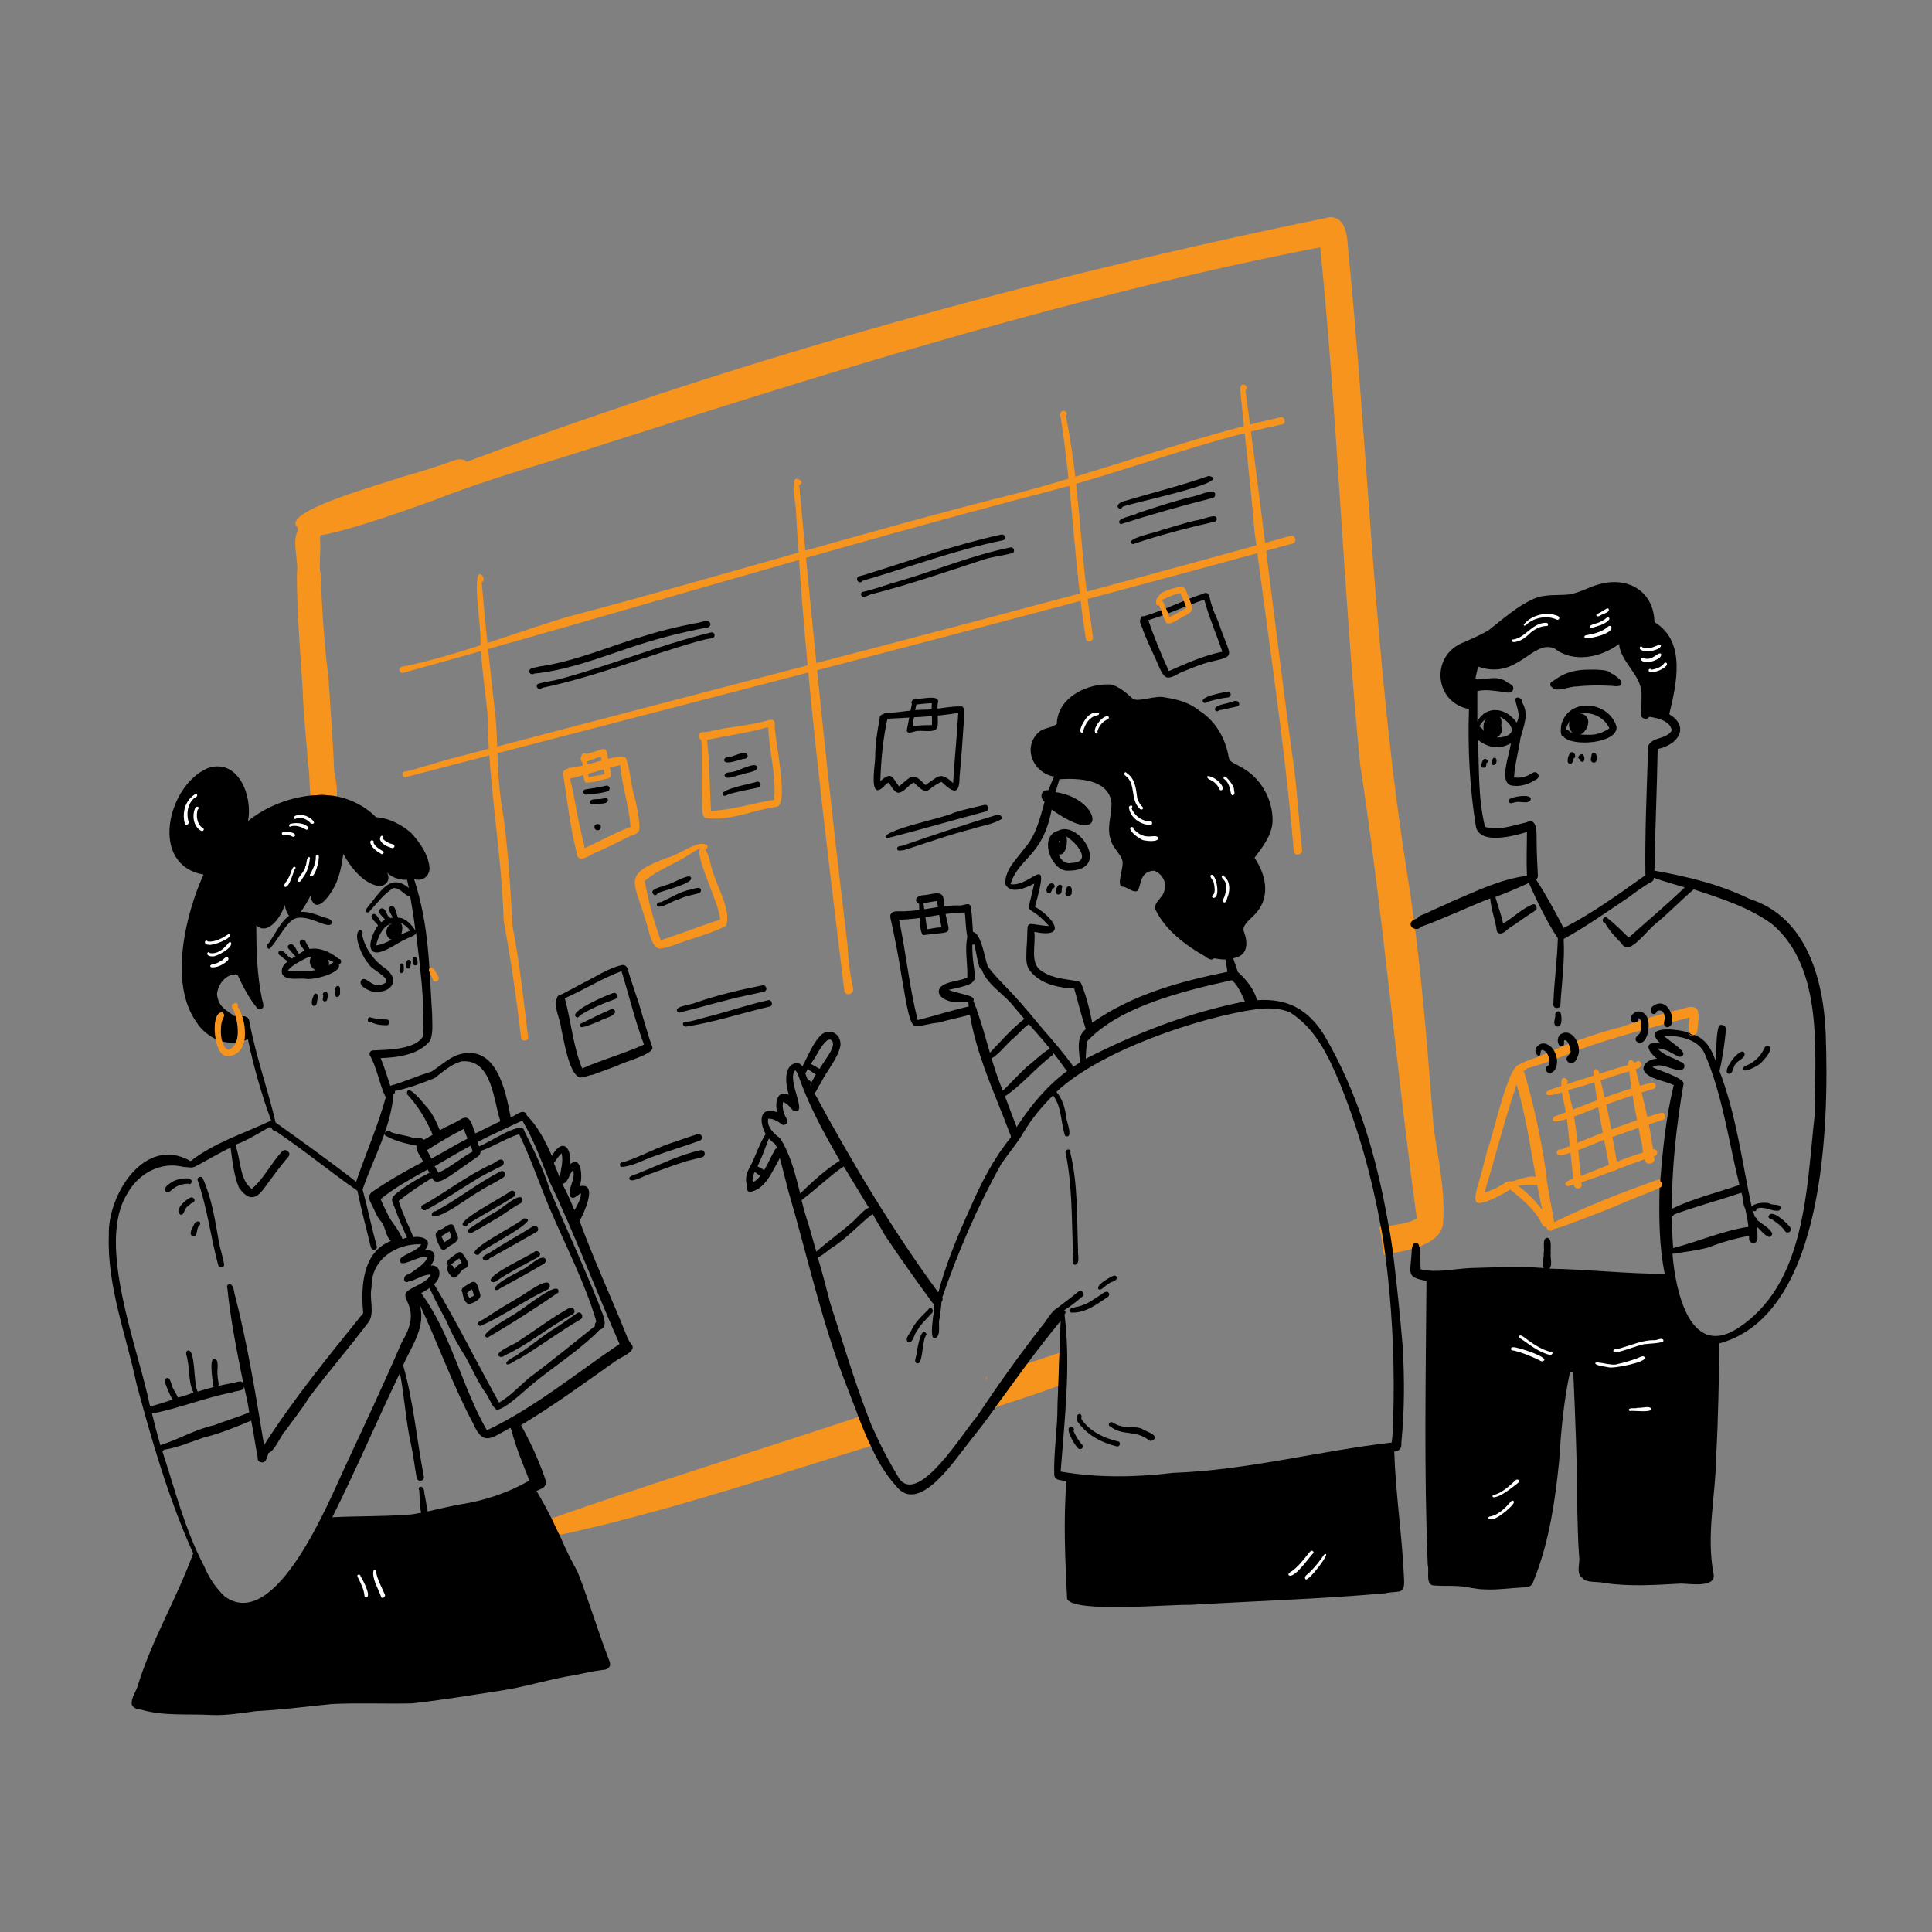<svg xmlns="http://www.w3.org/2000/svg" xmlns:xlink="http://www.w3.org/1999/xlink" id="Layer_1" x="0px" y="0px" viewBox="0 0 300 300" style="enable-background:new 0 0 300 300;" xml:space="preserve"><rect x="0" y="0" width="300" height="300" fill="#808080" stroke="none"/><style type="text/css">	.st0{fill:#F7941D;}	.st1{fill:#FFFFFF;}</style><g>	<path class="st0" d="M50.7,124.2c-0.2,0.8-1.4,1-1.8,0.2c-0.1-0.3-0.1-0.7-0.2-1c-0.8-5.4-1.3-10.8-1.6-16.3v0c0,0,0-0.1,0-0.1  c-0.5-7.9-0.7-15.9-1-23.8c0-0.1,0.1-0.3,0.1-0.4c0-0.2,0-0.5,0-0.8c0-0.3,0-0.5,0.1-0.8c0.1-0.4,0.4-0.5,0.7-0.4  c0.1,0,0.1,0,0.2,0.1c0.3,0.1,0.5,0.4,0.3,0.7c0,0.1-0.1,0.1-0.2,0.2c0,0.1,0,0.2,0,0.2c0.2,0,0.4,0,0.6,0.1  c0.4,0.2,0.7,0.7,0.7,1.2c0,0,0,0,0,0c0,0.1,0,0.2,0,0.3c0.3,9.5,0.2,18.9,1.2,28.3c0.2,2.9,0.3,5.8,0.6,8.6  c0.1,0.9,0.2,1.8,0.3,2.7C50.7,123.6,50.7,123.9,50.7,124.2z"></path>	<path class="st0" d="M46.7,83c-0.3-0.4,0.3-0.9,0.5-0.4C47.6,83,47,83.6,46.7,83z"></path>	<path class="st0" d="M52.3,123.6c0,1.6-0.6,2.9-2.7,2.4c-0.8-0.3-1.2-1.4-1.4-2.6c-0.2-1.7-0.1-3.7-0.4-4.8  c-0.2-3.9-0.7-7.7-0.8-11.5v0c0,0,0-0.1,0-0.1c-0.4-6-0.9-12-0.9-18c0.3-1.8-0.7-4.5,0-6.3c0.1-0.2,0.1-0.3,0.2-0.5  c0,0,0-0.1,0.1-0.1c0-0.1,0.1-0.1,0.1-0.2c0-0.3,0-0.6,0.1-0.8c0.1-0.1,0.1-0.3,0.2-0.4c0.3-0.4,0.7-0.6,1.1-0.5  c0.3,0.1,0.7,0.3,0.9,0.7c0.1,0.1,0.1,0.3,0.1,0.5c0,0.1,0,0.3,0,0.4c0.4,0.3,0.6,0.7,0.7,1.2c0,0,0,0,0,0.1  c0.4,1.8-0.2,4.6,0.2,6.1c0.2,5.3,0.5,10.6,1.2,15.9c0.3,4.9,0.7,9.8,0.9,14.7C52.1,120.8,52.4,122.3,52.3,123.6z"></path>	<path class="st0" d="M224.1,189.6c0,2-1.6,3.1-3.5,3.9c-0.3,0.1-0.6,0.2-1,0.3c-1.1,0.4-2.3,0.6-3.4,0.8c-0.5,0.1-0.9,0.2-1.3,0.3  c0,0,0,0,0,0c-0.2-0.9-0.3-1.8-0.4-2.7c-0.1-0.5-0.2-1.1-0.3-1.6c0,0,0,0,0,0c0.4-0.1,0.8-0.2,1.3-0.2c1.7-0.3,3.5-0.5,4.5-1.2  c-3.2-23.4-5.2-47-8.8-70.5c-2.6-26.7-3.5-53.6-6.2-80.3C167.4,45.7,130.6,57.2,94,68.9c-8.8,2.9-17.8,5.3-26.4,8.7  c-2.3,0.8-12.5,4.6-17.7,5.5c0,0,0,0,0,0c-0.5,0.1-0.9,0.1-1.3,0.2c-0.6,0-1,0-1.3-0.1c-0.2-0.1-0.3-0.2-0.4-0.3  c0-0.2-0.1-0.3,0-0.4c0-0.1,0-0.1,0-0.2c0.1-0.3,0.4-0.5,0.7-0.7c0.4-0.2,1-0.4,1.4-0.6c0.1,0,0.2-0.1,0.3-0.2c2.5-1,5-1.9,7.5-3  c0.8-0.3,1.5-0.6,2.3-0.9c4.4-1.8,8.9-3.5,13.4-5.2c43.5-16.3,88.7-28.7,134.1-38c2.3,0.1,2.6,2.8,2.7,4.6  c3.2,32.2,4.1,64.7,9.1,96.7c0.4,2.5,0.8,5.1,1.1,7.6c0.1,0.4,0.1,0.9,0.2,1.3c1.3,10.3,2.1,20.7,2.9,31.1  C223.3,180,224.4,184.6,224.1,189.6z"></path>	<path class="st0" d="M136.4,224.2c-0.5,0.1-0.9,0.3-1.4,0.4c-16.4,5-32,10.3-48.8,13.9c-1.7,0.4-3.5,0.7-5.2,1  c-0.7,0-1.1-0.1-1.3-0.4c-0.9-1.7,1.5-1.8,2.6-2.1c0.9-0.3,1.8-0.6,2.7-1c15.9-5.6,32.1-10.6,48.1-15.9c0.5-0.2,1-0.3,1.5-0.5  c0,0,0,0,0,0c0.3,0.6,0.5,1.3,0.8,2c0,0,0,0,0,0C135.7,222.6,136,223.4,136.4,224.2z"></path>	<path class="st0" d="M143.2,217.2C143.2,217.2,143.2,217.2,143.2,217.2C143.2,217.3,143.2,217.3,143.2,217.2  C143.2,217.3,143.2,217.3,143.2,217.2z"></path>	<path class="st0" d="M145.4,216.5C145.4,216.5,145.4,216.5,145.4,216.5c0,0.1,0,0.1,0,0.2C145.4,216.6,145.4,216.6,145.4,216.5z"></path>	<path class="st0" d="M138.6,218.6C138.6,218.6,138.6,218.6,138.6,218.6C138.6,218.6,138.7,218.6,138.6,218.6  C138.6,218.6,138.6,218.6,138.6,218.6z"></path>	<path class="st0" d="M165.6,214.8c-0.5,0.2-1,0.4-1.5,0.5c-3.3,1.2-6.7,2.3-10.1,3.4c-0.3,0.1-0.6,0.2-0.8,0.3  c0.3-0.6,0.7-1.1,1-1.7c0.8-1.8,2-3.3,3.1-4.9c0.7-0.2,1.3-0.4,2-0.6c1.7-0.6,3.4-1.1,5.1-1.7c0.4-0.1,0.8-0.3,1.2-0.5  C165.3,211.4,165.2,213.1,165.6,214.8z"></path>	<path class="st0" d="M150.4,214.8C150.5,214.8,150.5,214.8,150.4,214.8c0,0,0,0.1,0,0.1C150.4,214.9,150.4,214.8,150.4,214.8z"></path>	<path class="st0" d="M153.2,213.8c0,0,0.1,0,0.1,0c-0.1,0.2-0.2,0.4-0.3,0.6C153.1,214.2,153.1,214,153.2,213.8z"></path>	<path class="st0" d="M49.1,83.6c-1.4,0.3-3.5-1.1-2.3-2.5c2.7-2.1,6.1-3.2,9.2-4.6c1.1-0.6,2.9-0.8,3.1,0.8  c0.1,1.9-2.4,1.7-3.6,2.5c-2.1,0.8-4.1,1.5-6.2,2.3C50.2,82.3,50,83.7,49.1,83.6z"></path>	<path class="st0" d="M72.1,74.5c-4.5,1.7-9.2,2.9-13.9,4.2c-3.1,0.8-6.2,1.7-9.2,2.7c-0.2,0.1-0.4,0.1-0.7,0.2  c-0.1,0.2-0.3,0.3-0.5,0.4c-0.3,0.1-0.7,0.2-1.1,0.1c-0.1,0-0.2,0-0.3-0.1c0,0,0,0,0,0c0,0,0,0-0.1,0c-0.1-0.1-0.1-0.1-0.2-0.2  c-2.4-2.5,14.5-7,16.2-7.7c2.9-0.8,5.7-1.7,8.5-2.7c0.4-0.1,0.8-0.1,1.2,0c0.1,0,0.1,0.1,0.2,0.1C73.4,72.3,73.4,74.1,72.1,74.5z"></path>	<path class="st0" d="M62.5,104.5c-0.4,0-0.7-0.6-0.3-0.9c0.3-0.1,0.6-0.2,0.9-0.2c8.4-1.8,16.4-5,24.6-7.5  c23.5-6.2,46.7-13.4,70.2-19.3c13.7-3.6,27-8.7,40.9-11.8c0.7-0.2,1,0.9,0.3,1.1c-12.1,2.5-23.6,7-35.5,10.2  C129.7,84.9,96.2,95.2,62.5,104.5z"></path>	<path class="st0" d="M62.9,120.7c-0.5,0-0.6-0.9,0-0.9c0.7-0.1,1.3-0.3,2-0.5c2.1-0.6,4.2-1.3,6.3-1.8  c43.1-11.4,86.3-22.3,129.2-34.3c0.7-0.2,1.1,1,0.3,1.2C154.9,97,108.8,108.7,62.9,120.7z"></path>	<path class="st0" d="M80.9,161.1c-0.7-6.1-1.6-12.2-2.7-18.2c-0.3-10.7-2.4-21.3-2.5-32.1c-0.4-3.9-1-7.7-1.1-11.6  c0.2-1-1.6-12.1,0.4-9.7c0.1,0.3,0.2,0.8-0.2,0.9c0.6,7.2,1.4,14.3,2.2,21.4c0.3,4.2,0.2,8.4,0.8,12.6c1.1,6.5,1.4,13,1.8,19.5  c1.1,5.7,1.7,11.4,2.4,17.1C82.1,161.7,81,161.8,80.9,161.1z"></path>	<path class="st0" d="M131.1,153.8c-3-24.7-6.1-49.5-7.5-74.3c0.1-1-1.3-6.4,0.7-4.9c0.3,0.2,0.1,0.7-0.2,0.7  c2.2,23.8,4.6,47.6,7.5,71.4c0.1,2.3,0.4,4.6,0.9,6.9C132.5,154.5,131.2,154.7,131.1,153.8z"></path>	<path class="st0" d="M168.6,99.1c-1.8-11.4-2.1-22.9-3.9-34.3c-0.4-1.6,1.5-1,0.8-0.2c2.2,10.6,2.2,21.4,3.9,32  c0.1,0.8,0.2,1.6,0.3,2.3C169.8,99.7,168.7,99.9,168.6,99.1z"></path>	<path class="st0" d="M200.9,132.2c-1.4-16.7-4-33.2-6.1-49.7c-0.6-7.3-1.5-14.5-2.2-21.8c-0.2-1.8,1.6-0.7,0.8-0.1  c2.5,18.7,4.7,37.5,7.2,56.2c0.8,5,1,10.1,1.6,15.2C202.2,132.8,201,133,200.9,132.2z"></path>	<path class="st0" d="M90,133.3c-0.6-0.3-0.4-1-0.6-1.5c-0.9-3.7-1.3-7.4-1.9-11.2c-0.8-1.7,2.7-1.4,3.6-1.9c1.3-0.2,5.2-1.7,6.1-1  c0.7,1.9,0.7,4,1.3,5.9c0.4,1.6,0.7,3.1,0.8,4.8c0,1.3-0.9,1.1-1.8,1.6c-1.6,0.8-3.2,1.6-4.8,2.3C91.8,132.6,90.9,133.5,90,133.3z   M90.1,128.6c0.2,1,0.5,2.1,0.7,3.1c2.4-1.1,4.7-2.4,7.1-3.3c-0.2-3.2-1.3-6.3-1.6-9.6c-2.6,0.6-5.2,1.5-7.8,2.1  C89.2,123.5,89.5,126.1,90.1,128.6z"></path>	<path class="st0" d="M101.9,134.3c0-0.4,0.7-0.4,0.7,0C102.5,134.7,101.8,134.7,101.9,134.3z"></path>	<path class="st0" d="M102.4,147.3c-1.4-0.2-1.7-3.4-2.2-4.5c-1.7-6-3.7-7,3.4-9.6c1.7-0.4,4.5-2.6,5.9-2.1c0.5,0,0.5,0.7,0,0.8  c0.7,1,0.8,2.4,1.2,3.5c0.6,2.2,3,6.2,2,8.4c-2,1-4.1,1.6-6.2,2.3C105.2,146.5,103.8,147.2,102.4,147.3z M102.6,146  c3.1-1,6.1-2.2,9.2-3.2c0.1-2.1-4.2-10.3-3-11.1c-1.2,0.5-2.1,1.3-3.3,1.9c-1.8,1-3.8,1.8-5.4,3.2C100.7,140,101.5,143,102.6,146z"></path>	<path class="st0" d="M109.5,127c-0.7-0.4-0.4-2.2-0.5-3c-0.1-3,0.1-6.1-0.1-9.1c-0.6-0.2-0.5-1.2,0.2-1.2c0.4-0.1,0.9,0,1.4-0.2  c2.9-0.7,6-0.8,8.9-1.7c0.6-0.2,1,0.2,0.9,0.7c-0.1,2,2.4,12.7,0.2,12.8C116.8,125.8,113.2,127.6,109.5,127z M110.4,125.9  c3.3-0.1,6.5-1.2,9.8-1.7c0.4-3.8-0.8-7.5-0.9-11.3c-3.1,0.9-6.3,1.3-9.5,2C110.2,118.5,110.2,122.2,110.4,125.9z"></path>	<path d="M90,167.3c-1.7-0.6-2.5-6.1-2.9-7.8c-0.1-1.2-1.3-3.6-0.6-4.5c0-0.4,0.4-0.5,0.7-0.6c1.2-0.6,2.3-1.2,3.4-1.8  c1.9-0.9,3.7-2.2,5.8-2.7c0.5-0.2,1,0.1,1.1,0.7c0.5,1.7,1.1,3.4,1.7,5.2c0.7,2.3,1.3,4.6,2.1,6.8c0.3,1.1-4.5,2.3-5.5,2.9  c-1.3,0.5-2.5,0.9-3.8,1.4C91.4,166.9,90.8,167.4,90,167.3z M90.4,165.9c3.2-1.4,6.5-2.3,9.6-3.7c-1.4-3.7-2.3-7.6-3.5-11.4  c-3,1.1-5.8,2.9-8.8,4.2C88.7,158.7,89,162.5,90.4,165.9z"></path>	<path d="M89.6,158c-1.8-0.8,4.9-3.6,5.6-3.8c0.6-0.2,1,0.7,0.4,0.9c-1.9,0.7-3.9,1.5-5.6,2.6C89.9,157.9,89.8,158,89.6,158z"></path>	<path d="M90.3,159.5C90.3,159.5,90.3,159.5,90.3,159.5c-0.4-0.1-0.4-0.5,0-0.6c1.4-0.7,2.8-1.4,4.2-2c0.3-0.2,0.8-0.4,1,0.1  c0.2,0.8-2,1.2-2.5,1.6C92.1,158.9,91.2,159.4,90.3,159.5z"></path>	<path d="M101.5,138.9c-0.9-0.9,1.5-1.2,2-1.5c0.8-0.1,3.6-1.9,3.8-1.1c0.4,0.9-4.4,2-5.2,2.4C102,139,101.7,139.1,101.5,138.9z"></path>	<path d="M102.2,140.8c-0.5-0.3,0-0.8,0.4-0.7c1.6-0.7,3-1.7,4.8-2c0.4-0.1,0.8-0.3,1.2-0.2c0.4,0.1,0.3,0.7-0.1,0.8  c-1,0.3-2,0.4-3,0.9C104.3,139.9,103.3,140.8,102.2,140.8z"></path>	<path d="M91,123.4c-0.4,0-0.6-0.6-0.2-0.8c1.1-0.2,2.2-0.3,3.3-0.6c0.6-0.1,0.8,0.7,0.2,0.9C93.2,123.2,92.1,123.3,91,123.4z"></path>	<path d="M92.4,124.9c-0.3,0-0.8,0.1-0.8-0.4c0.1-0.6,1.5-0.3,2-0.5c0.3-0.1,0.7-0.2,0.8,0.2C94.4,125,92.9,124.7,92.4,124.9z"></path>	<path d="M92.3,128.4c0-0.6,1-0.6,1,0C93.3,129.1,92.3,129.1,92.3,128.4z"></path>	<path d="M112.5,118.2c-0.2-0.3,0.2-0.7,0.5-0.6c0.8,0,2.8-1.3,3.1-0.3c0,0.3-0.2,0.5-0.4,0.5C115.1,117.8,112.9,118.8,112.5,118.2z  "></path>	<path d="M112.5,120.4c0.1-0.6,1-0.4,1.5-0.6c0.7-0.1,3.3-1.6,3.6-0.7c0.1,0.8-2,0.9-2.5,1.2C114.5,120.3,112.7,121.3,112.5,120.4z"></path>	<path d="M112.2,123.3c-0.1-0.8,4.4-1.6,5.3-1.9c0.6-0.2,0.9,0.8,0.2,0.9c-1.5,0.3-3,0.6-4.5,1C112.8,123.5,112.3,123.8,112.2,123.3  z"></path>	<path d="M82.2,104.3c-0.1-0.7,1-0.6,1.5-0.8c5.7-0.8,11-3.2,16.5-4.8c2.5-0.8,5.1-1.4,7.6-1.9c0.7,0,2.2-0.8,2.5,0  c0.1,0.2-0.1,0.5-0.3,0.6c-4.3,0.8-8.5,1.9-12.6,3.3c-4.7,1.6-9.5,3.4-14.5,3.9C82.8,104.8,82.2,104.7,82.2,104.3z"></path>	<path d="M83.9,107c-0.4,0-0.8-0.4-0.4-0.8c0.9-0.3,1.9-0.4,2.8-0.6c8.1-2.1,15.9-5.4,24.1-7.4c0.6-0.1,0.8,0.7,0.2,0.9  c-0.8,0.1-1.5,0.3-2.3,0.5c-8.1,2.3-15.9,5.5-24.1,7.2C84.1,106.9,84,107,83.9,107z"></path>	<path d="M133.6,90.4c-0.4,0.1-0.7-0.5-0.4-0.8c0.3-0.2,0.6-0.2,0.9-0.3c7.1-2.2,14.1-4.7,21.4-6.3c0.6-0.1,0.8,0.8,0.2,0.9  c-7.4,1.5-14.6,4.2-21.8,6.3C133.8,90.4,133.7,90.4,133.6,90.4z"></path>	<path d="M133.7,92.3c0-0.2,0.1-0.4,0.3-0.4c1.8-0.4,3.6-1.1,5.4-1.6c5.9-1.7,11.5-4.1,17.5-5.3c0.6-0.1,0.8,0.8,0.2,0.9  c-1.4,0.4-2.9,0.5-4.4,1c-5.8,1.9-11.6,3.9-17.5,5.4C134.7,92.5,133.8,93,133.7,92.3z"></path>	<path d="M173.9,79c-0.9-0.4,0.1-1.1,0.7-1.2c4.4-1.3,8.8-2.4,13.1-3.9c4.3,0.9-12.6,4.3-13.4,4.8C174.2,78.9,174.1,79,173.9,79z"></path>	<path d="M174,81.4c-1.1-0.9,2.1-1.3,2.6-1.7c2.7-0.9,5.4-1.8,8.2-2.5c1.2-0.2,2.5-0.9,3.6-0.9c0.4,0.2,0.4,0.8,0,1  C183.6,78.5,178.7,79.9,174,81.4z"></path>	<path d="M175.9,84.5c-1.7-0.8,4-1.9,4.5-2.2c1.8-0.5,3.5-1.1,5.3-1.5c0.7,0,3.1-1.1,3.2-0.4c0.1,0.2,0,0.5-0.3,0.6  C184.3,82,180,83.1,175.9,84.5z"></path>	<path d="M181.2,105.2c-0.9-0.3-1.5-2.5-2-3.4c-0.6-1.3-1.2-2.6-1.7-3.9c-0.1-0.6-0.7-1.2-0.4-1.8c0-0.3,0.2-0.5,0.5-0.4  c3.1-0.9,6.1-2.5,9.2-3.5c1.1-0.6,1,0.9,1.3,1.6c0.3,1,0.7,1.9,1.1,2.8c1.9,5.8,3.1,5.1-1.8,6.3c-1.4,0.4-2.7,1-4,1.5  C182.7,104.7,182,105.3,181.2,105.2z M181.5,104.2c2.7-1.2,5.4-2.4,8.3-3c-0.9-2.7-2.1-5.4-2.8-8.1c-2.9,1-5.7,2.3-8.7,3.2  C179.2,98.9,180.3,101.6,181.5,104.2z"></path>	<path d="M186.9,109.1c-1-0.9,3.2-1.6,3.7-1.7c0.6-0.1,0.7,0.8,0.1,0.9c-1.1,0.1-2.2,0.4-3.3,0.7  C187.3,109.2,187.1,109.2,186.9,109.1z"></path>	<path d="M188.7,110.3c-0.4-0.8,1.7-1,2.2-1.2c0.5-0.1,1.2-0.6,1.5,0.1c0.1,0.2-0.1,0.5-0.3,0.5c-0.9,0.2-1.9,0.4-2.8,0.6  C189.1,110.5,188.8,110.5,188.7,110.3z"></path>	<path d="M139.4,123.1c-0.7-0.3-1-1-1.4-1.6c-0.7,0.3-1,1.2-1.8,1.2c-1-0.3-0.3-4.1-0.3-5.1c0-2,0.3-4,0.7-6  c-0.1-0.4,0.3-0.7,0.6-0.7c0.1-0.3,0.5-0.2,0.8-0.2c1.8-0.1,3.7-0.5,5.5-0.5c2,0,4-0.6,5.9-0.5c0.5,0.3,0.3,1.2,0.3,1.7  c-0.2,3-0.4,6.2-0.7,9.2c0,3.1-1.1,2.4-2.8,0.8c-2.5,1.1-1.9,2.5-4.3,0.1C141,121.9,140.4,123.1,139.4,123.1z M139.6,122.1  c2-1.6,2.1-2.3,4.1-0.2c2-1.3,2.3-2.2,4.3-0.3c0.2-3.6,0.6-7.3,0.8-10.9c-3.6,0.6-7.3,0.7-11,0.9c-0.7,3.2-1,6.4-1.1,9.7  C138.5,119.7,138.5,120.7,139.6,122.1z"></path>	<path d="M140.8,113.4c0.3-1.4,0.5-2.7,0.8-4.1c-0.2-0.2,0-0.6,0.3-0.7c0.1-0.1,0.3-0.2,0.5-0.1c0.8,0.1,3.8-0.8,3.2,0.8  c-0.1,1.1,0.1,2.3,0,3.4c-0.1,1.4-2.7,0.5-3.6,0.9C141.5,113.7,140.9,114,140.8,113.4z M141.9,111.5c-0.1,0.4-0.1,0.9-0.2,1.3  c1-0.2,2-0.2,3-0.2c0.1-1.1-0.1-2.3,0-3.4c-0.8,0-1.6,0.1-2.4,0.2C142.1,110.2,142,110.9,141.9,111.5z"></path>	<path d="M137.6,130.2c-1.3-1.2,9.5-3.3,10.5-4c1.5-0.5,3.1-0.8,4.7-1.2c0.7-0.2,0.9,0.8,0.3,1C147.8,127.4,142.7,128.9,137.6,130.2  z"></path>	<path d="M139.3,131.8c0-0.5,0.6-0.4,0.9-0.5c4.9-1.7,9.7-3.3,14.7-4.8c0.4-0.1,0.8,0.4,0.6,0.7c-1.3,0.8-3,1-4.5,1.5  c-3.6,0.9-7.1,2.2-10.6,3.3C140,132,139.4,132.3,139.3,131.8z"></path>	<path d="M105.1,156.9c-0.1-0.7,2.3-0.9,2.9-1.2c3.4-1.2,6.9-2,10.4-2.7c0.6-0.1,0.9,0.8,0.2,1c-0.9,0.2-1.9,0.4-2.8,0.6  c-3.3,0.7-6.5,1.7-9.8,2.5C105.7,157.2,105.2,157.4,105.1,156.9z"></path>	<path d="M106.6,159.4c-0.6,0.1-0.8-0.7-0.2-0.7c1.1-0.1,2.2-0.5,3.4-0.8c3.2-0.8,6.3-1.9,9.5-2.6c0.6-0.1,0.8,0.9,0.2,1  C115.2,157.3,111,158.7,106.6,159.4z"></path>	<path d="M96.5,181.2c-0.2,0-0.3-0.3-0.2-0.5c0.1-0.3,0.5-0.2,0.7-0.3c2.7-0.9,5.1-2.3,7.8-3.1c1.1-0.4,2.3-0.8,3.5-1.2  c0.6-0.2,1,0.7,0.4,1c-2.4,0.9-4.9,1.6-7.3,2.5C99.9,180.1,98.3,181.1,96.5,181.2z"></path>	<path d="M97.7,183c0.1-0.6,1.2-0.6,1.6-0.9c3.1-1.2,6.2-2.8,9.5-3.5c0.7-0.1,0.9,0.9,0.2,1.1c-0.8,0.2-1.6,0.4-2.4,0.6  c-1.9,0.6-3.8,1.3-5.7,2C100.3,182.4,97.9,183.9,97.7,183z"></path>	<path class="st0" d="M90.9,121.5c-0.5-0.8-0.3-2.3-0.5-3.2c-0.3-0.2-0.3-0.7-0.1-0.9c0-0.4,0.5-0.6,0.8-0.3  c3.7-1.1,2.8-1.6,3.6,2.2c0.2,1,0.5,1.5-0.8,1.7C92.9,121.2,91.9,121.6,90.9,121.5z M91.1,118.4c0.1,0.8,0.2,1.5,0.3,2.3  c0.8-0.2,1.7-0.3,2.5-0.5c-0.2-0.9-0.5-1.8-0.6-2.7c-0.8,0.2-1.5,0.5-2.3,0.8C91.1,118.3,91.1,118.3,91.1,118.4z"></path>	<path class="st0" d="M181.1,96.7c-0.5-0.8-0.7-1.8-1.1-2.7c-0.7,0.3-0.6-1.2-0.1-1.3c0.1-0.8,2.1-1.3,2.9-1.5  c0.6-0.1,1.3-0.1,1.4,0.6c0.3,0.8,0.7,1.6,0.9,2.5c0.1,0.6-0.4,0.9-0.9,1.2C183.4,95.8,181.8,97.2,181.1,96.7z M180.7,93.6  c0.3,0.7,0.6,1.5,0.9,2.2c0.9-0.4,1.7-0.9,2.6-1.4c-0.2-0.8-0.6-1.5-0.9-2.3c-1,0.1-1.9,0.7-2.8,1  C180.5,93.4,180.6,93.5,180.7,93.6z"></path>	<path d="M59.2,152.9c2.5-0.7-1.7-2.3-2-3.3c-0.8-0.7-2.6-4.6-1.3-5.2c0.3,0,0.6,0.5,0.3,0.6c0.4,2.1,1.7,4,3.4,5.2  c2.7,1.8,1.3,4.1-1.6,3.8c-0.6-0.1-2.5-0.9-1.9-1.8C56.8,151.4,57.7,153.4,59.2,152.9z"></path>	<path d="M60,158.3c0.6,0,0.6,0.9,0,0.9c-0.8,0-1.7-0.1-2.4-0.5c-0.7,0.3-0.6-1,0-0.7C58.4,158.2,59.2,158.3,60,158.3z"></path>	<path d="M51.8,149.4c-1.4-0.7-3-1.3-4.5-0.5c-0.9,0.5-2,1-2.6,1.8C47.1,150.9,49.8,151,51.8,149.4z M52.6,148.9  c0.5,0,0.5,0.8,0,0.8c0.6,1.4-4,2.5-5,2.3c-1.2-0.2-3.2,0.4-3.8-0.8c-0.4-1.6,1.6-2.3,2.7-3.1C48.4,146.6,50.8,147.4,52.6,148.9z"></path>	<path d="M51,149.1c0.7,2.4-2.8,2.2-2.9,0.2C48.2,147.6,50.7,147.3,51,149.1z"></path>	<path d="M48.8,154.4c0.4-0.4,0.8,0.3,0.5,0.7c-0.1,0.4,0,1.1-0.6,1.1C48.1,156,48.6,154.7,48.8,154.4z"></path>	<path d="M50.7,154c0.3,0.3,0.2,0.8,0.1,1.2c0,0.2-0.2,0.3-0.4,0.3c-0.5-0.1-0.2-0.6-0.2-0.9C49.9,154.4,50.4,153.8,50.7,154z"></path>	<path d="M52.8,153.7c0,0.4,0.1,1-0.4,1.1c-0.5,0-0.4-0.6-0.3-1C51.8,153.1,52.9,152.7,52.8,153.7z"></path>	<path d="M62.4,149.6c0.3,0,0.3,0.3,0.3,0.6c0,0.3,0.1,0.9-0.4,0.9c-0.5-0.1-0.2-0.8-0.1-1.1C62.1,149.8,62.2,149.6,62.4,149.6z"></path>	<path d="M63.4,150.4c-0.5,0-0.4-0.9-0.2-1.2c0.2-0.4,0.8,0,0.6,0.4C63.7,150,63.8,150.4,63.4,150.4z"></path>	<path d="M64.1,149.5c0-0.3-0.2-0.9,0.3-0.9c0.2,0,0.4,0.2,0.4,0.4c0,0.3,0.1,0.5,0,0.8C64.5,150,64.1,149.9,64.1,149.5z"></path>	<path d="M44.8,149.4c-0.5-0.4-0.9-0.7-1.4-1.1c-0.2-0.1-0.2-0.4-0.1-0.6c0.6-0.5,1.2,0.7,1.7,1C45.6,148.7,45.3,149.8,44.8,149.4z"></path>	<path d="M46.3,148.8c-0.6-0.3-1-1-1.5-1.5c-0.2-0.2-0.1-0.5,0.1-0.6c0.8-0.4,1.1,0.9,1.5,1.4C46.9,148.2,46.7,148.9,46.3,148.8z"></path>	<path d="M47.5,148C47.5,148,47.5,147.9,47.5,148c-0.2-0.7-1.4-1.4-0.8-2c0.2-0.2,0.5-0.1,0.7,0.1c0.2,0.6,1.1,1.5,0.7,2.1  C47.8,148.3,47.5,148.2,47.5,148z"></path>	<path d="M78.2,180.3c0.1,0.2,0,0.5-0.2,0.7c-1.4,0.7-2.9,1.4-4.3,2.3c-2.5,1.5-4.9,3.2-7.4,4.5c-0.8,0.5-1.3-0.6-0.4-0.8  c3.5-2,6.7-4.5,10.4-6.2C76.9,180.6,77.7,179.6,78.2,180.3z"></path>	<path d="M67.1,188.8c-0.2-0.3,0.2-0.8,0.5-0.7c3.5-1.9,6.6-4.4,10.1-6.2c0.6-0.3,1,0.5,0.5,0.9c-1.1,0.7-2.3,1.3-3.5,2  c0,0,0,0,0.1,0C73.2,185.5,68.5,189.4,67.1,188.8z"></path>	<path d="M68.5,193.9c-0.3-0.4-1.3-2.4-0.6-2.6c0.1-0.3,0.4-0.3,0.6-0.4c0.5-0.2,0.9-0.7,1.5-0.8c0.5,0,0.6,0.5,0.7,0.9  c0.1,0.5,0.5,0.9,0.4,1.4c-0.3,0.7-1.2,0.9-1.7,1.4C69.1,194.1,68.7,194.2,68.5,193.9z M69,192.9c0.4-0.3,0.8-0.5,1.1-0.8  c-0.1-0.3-0.2-0.6-0.3-0.9c-0.4,0.2-0.8,0.5-1.2,0.7c0,0.1,0,0.1,0,0.2C68.7,192.3,68.8,192.6,69,192.9z"></path>	<path d="M70.4,198.4c-0.5-0.2-1.4-1.5-0.8-1.9c-0.8-0.5,0.5-1.2,0.8-1.5c0.4-0.2,0.8-0.8,1.3-0.5c0.5,0.7,1.7,2.1,0.4,2.5  C71.4,197.3,71.1,198.5,70.4,198.4z M70.6,197c0.3-0.4,0.7-0.7,1.1-0.9c-0.1-0.2-0.2-0.5-0.4-0.7c-0.4,0.3-0.9,0.6-1.3,1  C70.4,196.5,70.4,196.8,70.6,197z"></path>	<path d="M72.3,190.4c-2.6-0.3,6.4-4.8,6.9-5.4c0.6-0.4,1.2,0.4,0.6,0.8c-2.3,1.5-4.8,2.8-7.2,4.3C72.6,190.3,72.5,190.4,72.3,190.4  z"></path>	<path d="M72.7,191.3c-0.2-0.5,0.6-0.7,0.9-1c1.1-0.7,2.2-1.5,3.3-2.1c0.8-0.3,3.7-3.1,4.2-2.1c0.1,0.2,0,0.5-0.2,0.7  c-1.1,0.6-2.1,1.3-3.1,2c-1.4,0.8-2.8,1.7-4.3,2.5C73.3,191.5,72.8,191.5,72.7,191.3z"></path>	<path d="M73.9,194.8c-1.7-0.7,6.7-4.7,7.4-5.6c3.3-0.1-6.4,4.7-6.8,5.4C74.4,194.9,74.1,194.9,73.9,194.8z"></path>	<path d="M75.2,195.7c-0.7-0.5,0.3-0.9,0.7-1.1c1.1-0.7,2.2-1.4,3.4-2.1c1.2-0.7,2.4-1.4,3.5-2.1c0.6-0.3,1.1,0.6,0.5,0.9  c-2.5,1.4-4.9,2.8-7.3,4.1C75.9,195.7,75.5,195.8,75.2,195.7z"></path>	<path d="M72.8,202.5c-0.7-0.2-0.9-1.2-1-1.8c-0.5-0.7,0.7-1.1,1.1-1.4c0.3-0.2,0.7-0.4,1-0.1c0.4,0.5,0.5,1.3,0.7,1.9  C74.7,201.8,73.4,202.4,72.8,202.5z M72.5,200.8c0.1,0.3,0.3,0.5,0.4,0.8c0.2-0.2,0.5-0.3,0.7-0.4c-0.1-0.4-0.2-0.7-0.3-1  C73.1,200.3,72.8,200.5,72.5,200.8C72.5,200.8,72.5,200.8,72.5,200.8z"></path>	<path d="M76.2,198.9c-0.3-1.1,5.9-3.8,6.9-4.6c0.2-0.1,0.5,0,0.7,0.2c0.3,0.5-0.4,0.8-0.8,1c-2,1.1-4,2.1-5.9,3.4  C77,199.1,76.4,199.2,76.2,198.9z"></path>	<path d="M76.8,200.1c0.3-1,3.4-2.4,4.4-3c0.8-0.3,2.9-2.5,3.5-1.6c0.1,0.3,0,0.6-0.2,0.7c-2.3,1.4-4.6,2.6-6.9,3.9  C77.4,200.3,77,200.5,76.8,200.1z"></path>	<path d="M74.6,205.9c-0.3,0-0.5-0.5-0.2-0.7c0.4-0.2,0.8-0.4,1.1-0.6c1.6-1.1,3.3-2.1,5-3.1c0.8-0.4,4.4-3.2,4.8-2.1  c0.2,0.3,0,0.6-0.2,0.8C81.5,201.9,78.2,204.3,74.6,205.9z"></path>	<path d="M75.7,207.7c-1.9-0.4,4.2-3.5,4.7-4c0.7-0.3,6.7-5.3,6.3-3C83.2,203.1,79.5,205.5,75.7,207.7z"></path>	<path d="M77.7,210.7c-1.5-0.6,2.4-2,2.9-2.5c2.6-1.7,5.1-3.6,7.8-5.1c0.6-0.3,1.2,0.6,0.5,1c-3.7,1.9-6.8,4.7-10.6,6.4  C78.2,210.7,77.9,210.7,77.7,210.7z"></path>	<path d="M78.6,211.7c0.1-0.6,1.6-1.1,2.1-1.6c1.6-1,3-2.2,4.6-3.3c1.5-0.9,2.9-1.9,4.3-2.9c0.6-0.4,1.2,0.6,0.5,1  c-3.3,1.9-6.3,4.2-9.5,6.1C80.1,211.1,78.8,212.3,78.6,211.7z"></path>	<path d="M97.3,207.4c-2.4-6-5.1-11.8-7.3-17.8c0.6-1.1,3-6.1,0-5.4c0.5-1,0.4-5-1.5-3.4c0.3-2.7-1.2-4.2-2.8-1.3  c-1-2.3-2.2-4.6-3.9-6.3c-0.4-1.3-1.8,0.1-2.5,0.3c-0.8-4.2-2.2-11.3-7.9-9.8c-1.7,0.5-3,1.8-4.4,2.7c-2.1,0.6-4.2,1.6-6.4,2.2  c-0.5-1.5-0.9-2.9-1.5-4.3c2.7-0.1,5.9-0.5,7.7-2.7c0.5-1.3,0.3-2.8,0.3-4.2c-0.5-7.4-0.4-13.4-2.8-20.9c1.2,0.4,2.3-0.3,2.4-1.6  c-0.1-2.1-1.5-4.1-2.9-5.6c-1.5-1.3-3.5-2.3-5.4-2.4c-1.7-1.7-3.7-2.7-5.9-3.2c-0.5-0.1-1.1-0.2-1.6-0.2c-0.6-0.1-1.3-0.1-1.9,0  c-0.1,0-0.3,0-0.4,0c-3.7,0.3-7.4,1.8-10.1,4c0.8-3.8-1.5-9.9-6.3-8.2c-6.2,2.7-9.1,15-0.6,16.5c-2.8,6.2-5.4,16.9-1.1,22.9  c0.8,1.3,2,2.2,3.3,2.8c0.3,0.1,0.7,0.2,1.1,0.3c0.7,0.1,1.5,0.2,2.2,0c0.4-0.1,0.9-0.2,1.3-0.4c0,0,0.1,0,0.1,0  c0.9,4.3,2.1,8.5,3.6,12.6c-4.2,2-8.8,3.4-12.5,6.3c-7.1-4.1-12.9,5.2-12.7,11.5c-0.3,7.9,2.7,15.5,4.3,23.1  c2.4,8.9,5,17.9,8.8,26.3c-2.5,6.9-6.3,13.2-8.5,20.2c-0.2,1.1-1.3,2.3-1,3.4c0.3,0.5,0.9,0.6,1.5,0.7c3.5,1,7.2,0.6,10.8,0.8  c2.4,0.1,4.7-0.3,7-0.6c3.9-0.2,7.8-0.7,11.7-1.1c4.2-0.2,8.3,0,12.5-0.1c4.6-0.5,9.3-1.3,13.9-2c3.9-0.6,7.5-1.8,11.4-2.4  c1.4-0.3,2.8-0.6,4.3-0.8c0.7,0,1.3-0.4,1.1-1.2c-1.8-4.6-3.2-9.4-5-14c-1-1.8-1.9-3.6-2.7-5.5c-0.4-0.8-0.8-1.6-1.2-2.5  c-0.8-1.6-1.6-3.1-2.5-4.6c1.3-0.5,1.8-0.8,1.2-2.3c-1-2.8-2.2-5.4-3.6-7.9c5-3,9.8-6.5,14.6-9.9c0.7-0.6,3.4-1.5,2.6-2.6  C97.7,208.3,97.4,207.8,97.3,207.4z M89,181.7c0.4,1.4-0.8,2.7-0.5,4c0.5,0.8,1.2-0.2,1.7-0.4c0,0.8-0.4,1.5-0.7,2.1  c-0.1,0.2-0.2,0.3-0.3,0.5c-0.6-1.4-1.2-2.8-1.9-4.1C88.2,183.8,88.4,182.2,89,181.7z M87.2,179.1c0.3,1.2-0.1,2.5-0.3,3.7  c-0.3-0.7-0.6-1.5-0.9-2.2C86.4,180.1,86.7,179.5,87.2,179.1z M38.8,159c-0.1-0.4-0.1-1-0.6-1.1c-0.1-0.1-0.3-0.1-0.5-0.1  c-0.3,0-0.7,0-1.1,0c-0.2,0-0.4-0.1-0.6-0.3c-1.3-0.9-2.1-1.4-2.3-3.1c0.1-1.5,1.3-3.1,2.9-3.1c0.1,0.1,0.2,0.1,0.3,0.1  c0.9,1.9,1.7,3.5,3,5.1c0.3,0.4,1,0.2,1-0.3c0-0.3-0.1-0.7-0.2-1c-0.8-3.8-0.9-7.7-0.9-11.5c1.9,1.7,4-1.6,4.4-3.2  c0.1,0.5,0.3,1.3,0.7,1.7c-1.4,1-2.2,2.9-3.2,4.3c-0.5,0.1-0.2,1,0.2,0.8c1.2-1.3,2-3.1,3.3-4.3c2-1.7,5.7,1.5,6.3,0.4  c0.2-0.6-0.6-0.8-1-0.9c-1.2-0.4-2.5-1-3.8-0.9c0.6-0.8,1.2-1.9,1.5-2.5c0.8,3.7,3.7-0.9,4.2-2.5c0.5-1.3,0.7-2.6,0.9-4  c1.2,2.1,3,4.5,5.5,5c1.2,0,1.9-1,1.3-2.1c0.8,0.8,2.1,1.2,3.1,1.1c0.1,0.4,0.2,0.9,0.3,1.3c-3-2.5-4.5,0.8-6.3,2.8  c-0.2,0.3-0.7,0.9-0.1,1c0.1,0,0.2-0.1,0.3-0.2c1.1-1.2,2.3-2.8,3.7-3.6c1.1-0.1,1.8,1.3,2.6,1.3c0.3,1.8,0.6,3.5,0.8,5.3  c-0.6-0.9-1.5-2-2.7-2c-0.2-0.5-0.3-1-0.5-1.5c-0.1-0.2-0.4-0.4-0.6-0.3c-0.7,0.4,0.1,1.3,0.3,1.8c-0.1,0-0.3,0-0.4,0.1  c0-0.1-0.1-0.2-0.3-0.3c-0.3-0.4-0.5-1.5-1.2-1.2c-0.7,0.5,0.4,1.3,0.7,1.7c-0.2,0.1-0.4,0.3-0.6,0.4c-0.4-0.4-0.5-1.1-1.1-1.3  c-1.1,0.3,0.3,1.3,0.6,1.8c-0.6,0.8-1.6,2.9-1,3.8c0.9,1.4,4.2-1.3,5.4-1.7c0.4-0.3,1.4-0.4,1.5-1c0.6,5.3,1.4,10.7,1.1,16.1  c-1.2,2.1-5.5,2.1-7.7,2.2c-0.4,0-0.7,0.3-0.6,0.7c1.2,2.1,1.5,4.6,2.5,6.6c-1.2,4.4-3.1,8.7-4.6,13.1c-4.1-3.2-8.3-6.2-12.5-9.2  C41.6,169.2,39.8,164.2,38.8,159z M62.2,143.3c0.5,0.2,1,0.6,1.5,1.2c-0.5,0.2-0.9,0.4-1.4,0.6C62.5,144.5,62.6,143.7,62.2,143.3z   M60.8,145.9c-0.7,0.4-1.5,0.8-2.4,0.9c0.3-1.3,1-3,2.4-3.4c0,0-0.1,0.1-0.1,0.1C59.8,143.9,59.7,145.6,60.8,145.9z M19.8,185.3  c1.7-3.1,5.2-5,8.7-4.1c0.6,0,1.1,0.2,1.7,0c0,0,0,0,0,0c1.9-1,3.7-2.1,5.6-3c0.3,2.1,0.5,4.3,1.3,6.2c1.4,2,2.6,2,4,0  c1.2-1.6,2.3-3.2,3.7-4.8c0.5-0.6-0.5-1.4-1-0.8c-1.7,1.8-2.8,4.2-4.7,5.8c-1.9-1.3-1.7-4.6-2.5-6.6c0.1-0.1,0.1-0.2,0.1-0.3  c1.9-0.7,3.5-1.8,5.2-2.7c0.1,0.1,0.2,0.1,0.3,0.2c0.1,0.3,0.4,0.5,0.7,0.5c4.3,2.9,8.3,6.2,12.6,9.2c0.6,3,1.4,5.9,2.1,8.8  c0.2,0.6,1.1,0.4,0.9-0.2c-0.8-2.9-1.4-5.9-2.2-8.8c1.7-4.9,4.4-9.6,4.8-14.8c0.2-0.1,0.3-0.3,0.2-0.5c2.1-0.4,4.2-1.2,6.2-2  c1.3-1,2.6-2.2,4.2-2.6c4.7-0.4,4.9,6,6,9.3c-1.3,0.6-2.6,1.3-3.9,1.9c-0.5-1.1-0.7-3.3-2.4-2.1c-1,0.6-2.1,1-3.1,1.6  c-0.6-1.4-1.2-2.8-2.3-3.9c-0.4-0.5-2.9-3.6-2.8-1.7c1.7,1.8,3,4,4,6.3c-0.5,0.3-0.9,0.5-1.4,0.8c-0.4-0.5-1.1-0.1-1.6-0.3  c-1.1-0.4-2.4-0.5-3.5-0.9c-0.3-0.5-1.3,0-0.9,0.5c1.5,0.9,3.3,1.3,4.9,1.6c-0.2,0.8,0.7,1.7,1,2.5c-2.7,1.4-5.3,2.9-7.8,4.6  c-1,0.7-0.5,1.4-0.1,2.2c0.4,0.8,0.7,1.7,1.3,2.4c0.8,0.8,0.7,2.3,1.6,3.1c-4.4,1.7-4.7,7.1-4.3,11.2c-5.4,6.7-10.8,13.3-15.4,20.5  c-1.3-7.9-2.6-15.9-4.6-23.6c-0.3-2.2-1.4-1.3-1.1-0.8c0.5,5,1.5,9.9,2.5,14.9c-0.3-0.8-1.3-0.1-1.9-0.1c-1.7,0.3-3.3,0.7-4.9,1.2  c-0.3,0.1-0.5,0.2-0.8,0.2c-0.8,0.3-1.7,0.6-2.5,0.8c-0.3,0.1-0.5,0.2-0.8,0.3c-1.2,0.4-2.4,0.8-3.6,1.1  C21.6,209.7,14.8,193.1,19.8,185.3z M92.4,205.9c-3.4,2.7-6.8,5.5-10.3,8.1c-1.5,1.3-2.9,2.8-4.6,3.8c-3.4-6.1-6.5-12.4-10.1-18.4  c1.1-0.8,1.3-3-0.5-2.9c0.8-1.1,1-2.5-0.9-2.4c1.3-1.6-0.4-2.2-1.8-2c-0.8-1.9-1.7-3.7-2.3-5.6c1.6-1.3,3.4-2.5,5.2-3.6  c0.5,1.4,2.4-0.1,3.2-0.6c1.2-0.8,2.4-1.7,3.6-2.5c0.5-0.3,0.7-0.6,0.7-0.9c0.1-0.1,0.1-0.1,0.1-0.2c2-0.7,3.8-1.9,5.9-2.6  c1.8,3.7,3.1,7.6,4.7,11.4c2.5,5.9,5.5,11.6,7.3,17.7C92.4,205.5,92.3,205.7,92.4,205.9z M67,179.9c-0.2-0.4-0.5-0.9-0.7-1.3  c1.9-1.2,3.7-2.3,5.7-3.3c0.2,0.5,0.4,1,0.6,1.5C70.8,177.7,68.9,178.9,67,179.9z M73.1,177.9c0.1,0.3,0.2,0.6,0.3,0.9  c-1.8,1-3.4,2.4-5.3,3.3c-0.2-0.3-0.4-0.7-0.6-1C69.4,180,71.2,178.9,73.1,177.9z M66.4,181.6c0.1,0.2,0.2,0.3,0.3,0.5  c-1.8,0.9-3.5,1.9-5,3.1c-1,0.8-1,1-0.5,2.1c0.6,1.7,1.3,3.3,2,4.9c-0.2,0-0.4,0.1-0.7,0.2c-0.3-0.9-1.4-2.4-1.7-2.8  c-0.7-1.1-1.2-2.3-1.7-3.4C61.3,184.4,63.9,183,66.4,181.6z M23.6,219.5c4.2-0.8,8.3-2.5,12.5-3.3c0.6-0.3,1.7-0.1,1.8-0.9  c0.3,1.3,0.6,2.6,0.8,4c-1.8,0.8-3.7,1.3-5.4,2c-2.9,0.6-5.5,2.2-8.4,3.1C24.4,222.7,24,221.1,23.6,219.5z M34.9,247.9  c-1.4-1.3-2.5-3-3.2-4.7c-3-5.7-4.5-11.8-6.5-17.9c0.1,0,0.2-0.1,0.3-0.2c2.1-0.3,4.1-1.2,6.2-1.9c2.5-0.6,4.9-1.6,7.3-2.6  c0.4,1.8,0.6,3.7,1,5.6c0,0.3,0,0.7,0.4,0.8c0.9,0.4,1.1-0.8,1.3-1.4c0.9-0.2,1.9-2.7,2.6-3.4c1.2-1.7,2.6-3.4,3.7-5.2  c3-4,6.3-7.8,9.3-11.8c0.9-1.5,0-3.6,0.4-5.3c-0.1-4.3,3.7-6.8,7.7-6.7c-0.5,1.1-3,1.6-3.3,2.4c-0.1,1.6,2.9-0.8,4.3-0.4  c-0.4,1.1-1.6,1.7-2.5,2.4c-0.4,0.3-1,0.3-1.1,0.8c-0.2,0.4,0.2,0.9,0.6,0.6c1.2-0.2,2.2-1.1,3.5-1.1c-0.6,1.2-2.1,1.6-3.2,2.3  c-2.5,1.4,2.3,2.3-1.3,8.2c-2.8,6.5-5.8,12.9-8.8,19.3C51.1,233.1,42.8,253.6,34.9,247.9z M82.2,229.9c-3.3,1.9-6.9,3.1-10.7,3.7  c-1.7,0.3-3.4,0.7-5.1,1.1c-0.3,0.1-0.7,0.1-1,0.2c-0.7,0.1-1.4,0.3-2.1,0.3c-3.9,0.3-7.8,0.2-11.7,0.4c3.7-7.4,6.9-14.9,10.5-22.4  c0.7,3.6,0.9,7.4,1.7,11c0.4,1.8,0.6,3.6,0.9,5.3c0.2,0.7,1.3,0.5,1.1-0.3c-1.1-5.7-1.6-11.6-3.2-17.2c1.3-3,3.7-6.1,2.5-9.6  c2.9,6.2,5.2,12.7,8.4,18.7c1.6,3.7,3,2,5.8,0.6c0,0.1,0,0.2,0.1,0.3C80.1,224.8,81.2,227.3,82.2,229.9z M75.6,222.1  c-3.9-6.8-5.5-14.9-10.2-21.3c0.5-0.3,0.9-0.5,1.3-0.8c0.8,1.8,1.8,3.6,2.7,5.3h0c0.8,2,1.9,3.8,3,5.6c1,1.8,1.8,3.7,3,5.4  c0.6,0.8,0.9,2,1.7,2.6c1.2,0.1,4.6-3.2,5.6-4c3.4-2.8,7.4-5.3,10.4-8.4c1.7-0.5,0.2-2.9-0.1-4c-2.4-6-5.1-11.8-7.6-17.7  c-1-3.2-2.5-6.2-4-9.2c-0.2-1.8-5.9,2.1-7,2.4c-0.1-0.2-0.2-0.5-0.2-0.7c2.3-1.2,4.6-2.2,6.9-3.3c1.8,3,3,6.4,4.3,9.6  c3.9,8.2,7.1,16.7,10.8,25.1C89.5,213.2,83,218.6,75.6,222.1z"></path>	<path class="st0" d="M38,161.3c-0.2,1.4-1,2.6-2.6,2.7c-1,0.1-1.7-1.2-1.9-2.6c-0.4-2-0.1-4.3,1-4.2c0.7,0.4,0,1-0.1,1.6  c-0.1,0.6-0.2,1.9,0.1,2.9c0.2,0.7,0.5,1.2,1,1.3c0.6-0.2,1-0.7,1.2-1.3c0.4-1.1,0.2-2.7-0.1-3.9c-0.1-0.3-0.2-0.6-0.3-0.9  c-0.2-0.3-0.5-0.8-0.1-1c0.4-0.3,0.9-0.1,0.7,0.4c0.3,0.4,0.5,0.9,0.7,1.5C38,158.9,38.1,160.2,38,161.3z"></path>	<path class="st0" d="M67.2,152.1c-0.1-0.5-0.6-1-0.6-1.6c0.6-0.9,1.2,0.8,1.5,1.2C68.3,152.4,67.4,152.7,67.2,152.1z"></path>	<path d="M165.6,135.2c-2.5-0.2-4.3-5.4-1.3-6.2C167.5,127.2,172.9,135.4,165.6,135.2z M166.3,134c3.5-0.1,0.8-3.2-0.7-4.1  c0.2,0.9,0,2.9-1.2,2.8C164.7,133.6,165.5,134.2,166.3,134C166.4,134,166.3,134,166.3,134z M164.4,130.9c0.1-0.1,0.1-0.3,0.1-0.4  c0,0,0,0,0,0C164.4,130.6,164.4,130.8,164.4,130.9z"></path>	<path d="M162.8,138.7c-0.6-0.2-0.2-1.3,0.3-1.5c0.6-0.2,1,0.6,0.3,0.8C163.3,138.3,163.2,138.8,162.8,138.7z"></path>	<path d="M164.3,138.9c-0.6-0.1-0.3-0.9-0.1-1.3c0,0,0,0,0,0.1c0.1-0.5,0.9-0.4,0.7,0.2C164.8,138.2,165,138.9,164.3,138.9z"></path>	<path d="M165.8,139.2c-0.6-0.1-0.3-0.8-0.2-1.2c0-0.2,0.2-0.4,0.4-0.4c0.6,0.1,0.4,0.8,0.4,1.2C166.3,139,166.1,139.2,165.8,139.2z  "></path>	<path d="M216.5,225.4c0.8,0,1.2-0.6,1.1-1.4c0.5-5,0.5-10,0.2-15c-0.4-4.8-0.9-9.6-1.5-14.5c-0.2-1.4-0.4-2.9-0.7-4.3  c-1.8-10.4-4.7-20.5-10-29.5c-2.5-4-5.7-5.7-10.4-5.4c-0.5-1.7-1.5-3-3-4.4c-0.2-0.7-0.5-1.4-0.7-2.1c2.4-0.4,2.3-2.5,1.6-4.3  c-0.2-1,1.5-2.1,2.1-2.9c2.1-2.6,1.3-5.9-0.4-8.4c1.2-1.6,2.7-3.5,2.8-5.6c0.1-3.5-1.9-7-5.1-8.6c-0.6-0.4-1.6-0.6-1.7-1.4  c-0.5-2.9-2-5.6-4.5-7.2c-1.6-1.3-3.4-1.8-5.4-2.1c-1.4-0.4-4.2,0.8-5,0.2c-1-0.9-2-1.8-3.3-2.2c-3.7-0.3-8.4,2-8.5,6.1  c-0.7,0.6-1.9,0.6-2.7,1.2c-2.7,2.3-1.1,6.4,2.3,7c-0.4,0.7-0.6,1.4-0.9,2.1c-1.2-0.1-1.4,1.2-0.6,1.8c-0.7,2.5-1.3,5.2-3.1,7.2  c-1.2,1.7-3.1,3.3-3,5.6c0.9,1.7,3.3,0.5,4.5-0.1c-1.3,6-1.4,2.4,2.3,6.6c-4.2-0.3-3.1-1.4-3.5,3.4c0,1.1-0.2,2.2,0.3,3.2  c1.5,2.3,4.5,3,7.1,3.1c0.6,2.1,1.1,4.2,1.8,6.3c-1.6,1.3-1,3.4-0.9,5.2c-0.4,0.2-0.8,0.5-1.1,0.7c-0.3,0.2-0.6,0.4-0.9,0.6  c-3.1,2.3-5.6,5.3-7.7,8.5c-0.3,0.5-0.6,1-0.9,1.5c-0.1,0.1-0.1,0.2-0.2,0.4c-2.7,3.3-4.6,7.1-6.3,11c-1.9,4.2-3.7,8.5-4.9,13  c-7.2-9.8-13.4-20.2-19.2-30.9c-0.2-0.4-0.4-0.8-0.6-1.2c0-0.1-0.1-0.1-0.1-0.2c0.3-0.2,0-0.7-0.3-0.7c-0.2-0.2-0.3-0.6-0.4-0.9  c-0.1-0.3-0.2-0.7-0.4-1c-0.2-0.5-0.6-0.8-1.2-0.7c-1.9,0.4-1.5,3.5-1,4.9c-1.9-0.9-2.2,1.4-1.8,2.7c-3-1-2.8,1.7-1.7,3.6  c0.2,0.3,0.4,0.5,0.6,0.7c0.2,0.2,0.4,0.4,0.6,0.5c0.3,0.3,0.4,0.6,0.5,1c0.1,0.4,0.2,0.7,0.3,1.1c0.1,0.2,0.1,0.4,0.2,0.6  c0.4,1.6,0.8,3.1,1.2,4.7c3,10.2,5.2,20.5,9.1,30.4c0.6,1.6,1.3,3.3,1.9,5c0.6,1.5,1.2,3,1.9,4.4c1,2.2,2.2,4.2,3.8,6  c3.5,4.6,9-3.8,11.1-6.4c1.4-1.8,2.8-3.5,4.1-5.4c0.1-0.1,0.2-0.2,0.2-0.3c1.6-2.2,3.3-4.5,4.9-6.7c1.7-2.3,3.5-4.6,5.3-6.8  c-0.1,1.7-0.1,3.4-0.2,5.1c-0.1,1.8-0.1,3.5-0.2,5.3c0,1-0.1,2-0.1,3c0,3.5-0.6,6.9-0.5,10.5c0.1,1,1.2,0.8,1.9,1  c-0.5,6.1-0.2,12.2,0.1,18.3c1.1,2.2,16,0.8,19.1,0.9c10.1-0.6,20.2-0.9,30.3-1.8c2.4-0.5,3.1,0.4,2.9-2.6  C217.7,238.2,216.7,231.9,216.5,225.4z M193.3,155.5c-8.6,1.7-16.9,4.9-24.7,8.9c0-0.9,0.1-1.8,0.2-2.7c5.1-5.5,15.3-7.9,22.5-9.5  C192.2,153,192.8,154.3,193.3,155.5z M168,153c-0.1-0.3-0.2-0.5-0.5-0.6c-1.9-0.4-4-0.4-5.7-1.6c-2-1.1-0.9-4.2-1.2-6.1  c5.4,1.1,2.9-2.3,0.1-3.9c2.6-9.1-0.5-3-3.8-3.5c1.4-4.3,5-4.2,6.4-11.6c8.9,6.4,7.8-1.7,0.6-2.7c0.2-0.7,0.4-1.3,0.6-2  c3-0.2,7.8,0,8.1,3.8c0,1.9-0.8,3.8-0.1,5.7c0.3,1.1,1.3,1.9,1.7,2.9c0.6,1-1.2,4.4,0.3,4.3c0.7,0.2,1.3,0.8,2,0.7  c0.8-0.4,0.2-3.1,2.7-3.2c1.2,0.4,2.1,1.9,1.6,3.1c-0.2,1.1-1.7,1.8-1.4,2.9c1.5,3.2,4.8,5.7,7.9,7.4c0.3,0.3,0.9,0.6,1.2,0.2  c0.6,0.1,1.2,0.2,1.8,0.2c0.1,0.7,0.2,1.3,0.3,1.9c-7.4,1.5-14.7,3.5-21,7.9C169.2,156.7,168.7,154.8,168,153z M216.4,217.6  c-0.1,2.2,0,4.2-0.3,6.4c-11.3,1.3-22.5,4.3-33.9,4.7c-5.8,0.7-11.8,0.8-17.5-0.2c0.6-8.1,1.6-16.3,0.6-24.4c0.2-0.2,0.2-0.5,0-0.6  c-0.1-0.1-0.2-0.1-0.2-0.1c-0.3-0.3-0.5-0.3-0.8-0.3c-1,0.3-1.9,2.2-2.5,2.8c-3.6,4.6-7,9.4-10.2,14.2c-2,2.2-8.8,13.5-11.9,9.6  c-1.6-2.6-3-5.3-4.2-8c0,0,0,0,0,0c-0.3-0.6-0.5-1.3-0.8-2c-2.2-5.7-3.9-11.6-5.8-17.4c0,0,0,0,0,0c-0.6-2.3-1.2-4.7-1.9-7  c-0.1-0.3-0.2-0.6-0.2-0.8c-0.4-1.4-0.8-2.8-1.2-4.2c-0.4-1.2-0.8-2.5-1.1-3.8c-0.1-0.3-0.2-0.6-0.2-1c-0.8-3.1-1.5-6.2-3.2-8.8  c-0.9-0.6-2.1-1.8-1.8-3c0.8,0,1.5,0.4,2.1,0.9c0.5,0.3,1.1-0.3,0.8-0.8c-0.5-0.8-0.8-1.8-0.6-2.7c0.7,0.3,1.1,0.8,1.5,1.3  c2.7,1.1-1.1-4.8,0.4-6.2c0.2,0.2,0.3,0.4,0.4,0.6c1.6,4.7,4,9.1,6.5,13.4c0.2,0.3,0.4,0.6,0.6,0.9c1.3,2.1,2.6,4.3,3.9,6.4  c0.2,0.3,0.4,0.6,0.6,1c0.6,1.1,1.3,2.2,1.9,3.3c2.4,3.6,4.9,7.1,7.4,10.5c0.1,0.1,0.2,0.2,0.3,0.2c0.1,0,0.1,0.1,0.2,0.1  c0.2,0.1,0.4,0,0.6-0.1c0.2-0.1,0.3-0.3,0.4-0.5c0.1-0.2,0.1-0.3,0-0.5c2.5-7.2,5.5-14.2,9.2-20.8c1.1-1.6,2.4-3.1,3.4-4.8  c1.3-2.2,2.9-4.1,4.7-5.9c0.1-0.1,0.2-0.2,0.3-0.3c0.1-0.1,0.2-0.2,0.3-0.3c6.8-6.3,21.9-11.4,30.9-12.7c1.8-0.2,3.6-0.2,5.2,0.5  c3.9,2.4,6,6.8,7.7,10.9c2.9,7.1,5,14.6,6.4,22.3c0.3,1.4,0.5,2.9,0.7,4.4C216.1,202.4,216.5,210.1,216.4,217.6z"></path>	<path d="M150.6,155.6c-1-0.1-2,0.1-3-0.1c-0.9-0.2-2.4-1-1.6-2.2c1.1-1,2.9-0.9,4.2-1.5c0.1-2.2-0.5-4.5,0.1-6.7  c1.8-1.9,2.6,3.7,3,4.7c0.3,0.8-0.8,1.2-1.2,0.4c-0.5-1.4-0.5-2.9-1.1-4.3c-0.3,6.6,2.5,6.5-3.7,7.8c1.2,0.5,2.5,0.6,3.6,1.1  C151.5,155.2,151.1,155.6,150.6,155.6z"></path>	<path d="M165.5,166.1c-2.4-3.5-5.3-6.5-8-9.7c-1.6-2.2-5.2-4-5.2-6.9c0.3-0.4,0.8-0.1,0.9,0.3c1.1,1.6,2.6,3,4,4.5  c1.7,1.8,3.3,3.8,4.9,5.7c1.6,1.8,3.1,3.6,4.5,5.5C166.8,166.1,165.9,166.7,165.5,166.1z"></path>	<path d="M157,176.5c-2.6-7-6.2-14.2-6.7-21.6c0.8-0.5,1.1,1.5,1.4,2c1.3,3.6,2.1,7.4,3.4,10.9c1.1,2.7,2.1,5.6,3.2,8.3  C158.7,176.8,157.4,177.3,157,176.5z"></path>	<path d="M153.3,164.2c-0.1-0.2,0-0.3,0.1-0.4c0,0,0,0,0,0c1.9-2,3.7-4.1,5.8-5.7c0.6-0.4,1.2,0.4,0.6,0.9c-0.9,0.6-1.6,1.5-2.4,2.2  C156.7,161.6,153.8,165.4,153.3,164.2z"></path>	<path d="M155.8,170.4c-0.9-0.2-0.2-1,0.2-1.3c1.2-1.2,2.3-2.4,3.5-3.5c1.2-0.9,2.3-2.1,3.6-2.8c0.5,0,0.7,0.6,0.4,1  C160.8,165.8,158.6,168.6,155.8,170.4C155.8,170.4,155.8,170.4,155.8,170.4z"></path>	<path d="M123.8,186.4c-0.4-0.2-0.2-0.8,0.2-0.8c2.1-2.1,4.3-4.1,6.9-5.7c0.6-0.4,1.2,0.4,0.6,0.9c-0.9,0.6-1.8,1.2-2.7,2  c-1.2,1-2.4,2-3.6,3C124.8,186,124.3,186.8,123.8,186.4z"></path>	<path d="M126.2,195.4c-0.6-0.4,0.1-0.9,0.5-1c1.8-1.6,3.8-3,5.6-4.6c0.7-0.5,2.7-3.2,3.4-2.1c0.2,0.3,0,0.6-0.2,0.8  c-2.2,1.7-4,3.8-6.4,5.3C128.5,194.2,126.9,195.7,126.2,195.4z"></path>	<path d="M142,159.3c-1-0.5-1.6-5.8-1.9-7.1c-0.5-3.2-1.1-6.4-1.8-9.5c-0.4-1.6,1.4-1.1,2.3-1.2c2.9-0.1,5.6-1,8.5-0.9  c0.7,0,1.6-0.7,1.7,0.5c0.2,1.6,0.2,3.2,0.4,4.9c0.3,0.2,0.1,0.7-0.2,0.7c-1.1,0.1-1-4.1-1.2-5c-3.4,0-6.7,1.1-10.2,1.1  c1.1,5.2,1.6,10.5,2.9,15.6c2.8-0.7,5.5-1.6,8.3-2.2c0.8-0.3,1.2,0.9,0.5,1.2c-1.9,0.5-3.8,0.9-5.6,1.4  C144.3,158.9,143.2,159.4,142,159.3z"></path>	<path d="M143.4,145.2c-0.7-0.1-0.6-4.1-0.7-4.9c-1-0.5-0.2-1.3,0.7-1.3c1,0,2.9-0.9,3.1,0.5C147,145.6,149.1,144.5,143.4,145.2z   M143.7,142.5c0.1,0.6,0.2,1.2,0.2,1.8c0.8-0.1,1.5-0.3,2.3-0.3c-0.3-1.4-0.5-2.7-0.7-4.1c-0.7,0.1-1.4,0.2-2.1,0.4  C143.5,141,143.6,141.7,143.7,142.5z"></path>	<path d="M125.9,169.8c-1.5-0.4,2.9-5.8,3.2-6.8c0.4-0.6,0.4-1.9-0.6-1.5c-1.1,0.9-1.6,2.3-2.4,3.4c-0.4,0.4-1.5,3.3-2,1.9  c0.3-0.9,0.8-1.8,1.2-2.6c0.6-1.2,1.2-2.5,2.2-3.5c1.4-1.2,3.2-0.1,3,1.7c-0.5,2.2-2.2,3.9-3.1,5.9  C126.9,168.7,126.8,170.1,125.9,169.8z"></path>	<path d="M116.4,185.1c-0.6-0.2-0.4-0.9-0.5-1.4c-0.2-1,0.2-1.9,0.7-2.8c0.4-0.5,2.4-6.4,3-4.9c0,0.2,0,0.4-0.1,0.5  c-0.6,1.6-1.2,3.2-1.9,4.7c-0.4,0.8-0.9,1.5-0.7,2.4c1.6-0.8,2.5-3.5,3.4-5c0.1-0.3,0.5-0.4,0.8-0.3c0.8,0.4,0,1.3-0.2,1.9  C119.8,182.1,118.8,184.7,116.4,185.1z"></path>	<path d="M118.2,182.7c-0.5-0.4-1.4-0.8-1.5-1.5c0-0.4,0.7-0.5,0.9-0.1c0.4,0.2,0.8,0.4,1.2,0.7  C119.5,182.2,118.8,183.1,118.2,182.7z"></path>	<path d="M127.1,167.1c-0.4-0.3-2.3-1.3-2.1-1.8c0.3-0.8,2.1,0.7,2.7,0.9C128.3,166.5,127.7,167.5,127.1,167.1z"></path>	<path d="M206.3,237.8c-0.8-0.7,0.3-1.5,0.6-2.1c0.2-0.6,0.5-1.4,1.3-1.1c0.7,0.3,0.4,1.1,0.1,1.6  C207.9,236.9,207.3,238.5,206.3,237.8z"></path>	<path d="M145.1,207.8c-1,0.1,0.2-5.7,0.3-6.5c1.4-0.9,0.5,3.1,0.4,3.7C145.6,205.6,146.1,207.8,145.1,207.8z"></path>	<path d="M145.3,207.5c-0.9-0.1-0.3-2.2-0.4-2.9c0.2-0.6-0.1-2.9,0.7-2.9c0.2,0,0.4,0.2,0.4,0.4c-0.1,0.8,0,1.7-0.1,2.6  C145.6,205.3,146.2,207.5,145.3,207.5z"></path>	<path d="M141,208.4c-0.6-0.5,0.3-1.3,0.5-1.8c0.6-1.3,1.6-2.2,2.6-3.2c0.4-0.7,1.2,0.1,0.4,0.7c-0.7,0.8-1.5,1.5-2,2.4  C142,206.9,141.8,208.7,141,208.4z"></path>	<path d="M142.4,211.7c-0.6-0.2-0.1-1-0.1-1.4c0.1-0.5,0.7-4.8,1.6-3.1C143.1,208,143.4,211.9,142.4,211.7z"></path>	<path d="M163.7,204.1c-0.2-0.1-0.2-0.5,0-0.6c1.2-1,2.5-1.9,3.7-2.9c0.5-0.5,1.2,0.3,0.7,0.7C167.3,202,164.6,204.2,163.7,204.1z"></path>	<path d="M166.2,203.8c-0.7-0.8,1.3-0.8,1.8-1.1c1-0.3,1.9-1,2.7-1.5c0.4-0.2,1.1-1,1.5-0.4c0.1,0.2,0,0.5-0.2,0.6  C170.2,202.6,168.4,204,166.2,203.8z"></path>	<path d="M170.6,200.2c-0.6-0.6,1.8-1.9,2.3-2.1c0.2-0.1,0.4,0,0.5,0.2c0.1,0.7-0.9,0.7-1.2,1C171.7,199.5,171,200.5,170.6,200.2z"></path>	<path d="M167.4,224.9c-0.5-0.5-1.8-2.6-1.4-3.2c0.3-0.3,1,0,0.7,0.5c0.3,0.7,0.7,1.4,1.2,2C168.5,224.6,167.9,225.3,167.4,224.9z"></path>	<path d="M173.4,224.6c-2.4-0.6-4.7-1.8-6.1-3.9c-0.6-1.1,0.9-1.7,0.6-0.4c0,0,0,0,0,0c1.2,1.9,3.5,3,5.6,3.5  C174.1,223.8,174,224.7,173.4,224.6z"></path>	<path d="M178.5,223.7c-2.3-1.8-4-0.6-6.1-2.2c-0.5-0.2-0.1-0.9,0.4-0.6c0.6,0.4,1.3,0.6,2.1,0.7c0.8,0.1,1.7-0.1,2.5,0.3  c0.5,0.4,2.1,0.7,1.9,1.5C179,223.7,178.7,223.8,178.5,223.7z"></path>	<path d="M165.4,176.4c-0.7-2-0.5-4.4-1.8-6.2c-1.3-1.2,0-1.7,0.2-0.9c1.2,1.2,1.6,2.8,1.8,4.4C165.7,174.3,166.7,176.9,165.4,176.4  z"></path>	<path d="M166.9,196.4c-0.7-0.2-0.1-1.6-0.3-2.2c-0.2-5-0.1-10.1-1.1-15c-0.3-0.9,1-0.9,0.7-0.2c1.2,4.9,1,10.1,1.2,15.1  C167.3,194.7,167.8,196.3,166.9,196.4z"></path>	<path d="M33.9,196.5c-1.2-4.4-1.7-8.9-3.2-13.2c-0.2-0.5,0.6-0.8,0.8-0.3c1.4,3.1,1.9,6.5,2.5,9.9c0.2,1.1,0.6,2.2,0.8,3.4  C34.9,196.8,34.1,197,33.9,196.5z"></path>	<path d="M25.8,185.1c-0.6-0.6,0.4-1.2,0.8-1.5c0.8-0.5,1.8-0.7,2.8-0.6c0.6,0.2,0.4,1.1-0.2,0.8C26.7,183.9,26.5,185.5,25.8,185.1z  "></path>	<path d="M28,188.6c-1-0.7,0.8-2.3,1.5-2.6c0.5-0.3,1,0.4,0.5,0.7c-0.3,0.1-0.5,0.3-0.7,0.5C28.5,187.6,28.7,188.8,28,188.6z"></path>	<path d="M30,192c-0.9-0.3,0-1.5,0.2-2c0.2-0.4,0.9-0.5,0.9,0c0,0.2-0.2,0.3-0.3,0.5C30.5,190.9,30.7,192,30,192z"></path>	<path d="M27.4,217.9c-0.6,0-1.6-2.7-1.8-3.3c-0.2-0.6,0.6-0.9,0.8-0.3c0.1,0.3,0.2,0.5,0.3,0.8C26.7,215.7,28.5,217.7,27.4,217.9z"></path>	<path d="M30.4,216.8c-1.2-1.6-0.9-3.9-1.3-5.7c0-0.4-0.5-1.2,0.1-1.4c1.2-0.1,0.8,5.2,1.5,6.4C31.3,216.3,30.9,217,30.4,216.8z"></path>	<path d="M33.4,215.5c-0.2,0-0.4-0.3-0.3-0.5c-0.1-0.7-0.6-3.9,0.1-4c1-0.1,0.4,2,0.6,2.6C33.7,214.1,34.4,215.5,33.4,215.5z"></path>	<path d="M65.4,234.9c-0.3-1.1-0.2-2.3-0.3-3.5c-0.4-0.6,0.8-1,0.8,0.5c0.2,0.9,0.3,1.8,0.5,2.7C66.5,235.3,65.6,235.6,65.4,234.9z"></path>	<path d="M237.7,124.1c-0.2,0.9-1.8,0.2-2.5,0.5c-0.2,0-0.5,0.2-0.7,0.1c-0.3-0.1-0.3-0.5-0.1-0.6  C234.8,123.7,237.8,123.2,237.7,124.1z"></path>	<path d="M246.9,114.1c1.1,0,2.1-0.4,3-1c-1-2.3-4.4-3.3-6.1-1.2c0,0,0,0,0,0c-0.3,0.4-0.6,1-0.7,1.5c0.3-0.1,0.6,0.1,0.8,0.3  C244.8,114.1,245.9,114.1,246.9,114.1z M251,112.8c0.4,2.6-7,3.3-8.3,1.5c-0.5,0-0.3-1.3-0.3-1.6  C243.4,108.2,249.8,108.8,251,112.8z"></path>	<path d="M245.8,110.9c2.1,0.8-0.3,4.7-1.8,2.7C243,112.3,244.2,110.6,245.8,110.9z"></path>	<path d="M251.7,105.7c0.4,1-0.7,0.9-1.4,0.8c-1.8-0.1-3.7-0.1-5.5,0.1c-1-0.1-4.5,1.5-3.7-0.7v0  C244.2,104.4,248.9,102.6,251.7,105.7z"></path>	<path d="M250.1,104.5c0.1,0.1,0.2,0.3,0.1,0.5c-0.3,0.7-0.9,0.2-1.4,0.2c-1.3,0-2.5-0.1-3.8,0.1c-1.4,0.1-2.6,1-3.9,1.4  c-0.5,0-0.5-0.8,0-0.9v0c0.1-0.1,0.3-0.2,0.4-0.3h0c1.9-1.3,3.6-1.6,6-1.5C248.3,104,249.7,104,250.1,104.5z"></path>	<path d="M230.4,117.9c0.4-0.3,0.9,0.4,0.4,0.6c0,0.3,0,0.8-0.5,0.7c-0.2,0-0.3-0.2-0.3-0.4C230.1,118.5,230.1,118.2,230.4,117.9z"></path>	<path d="M231.9,117.7c0.7-0.3,0.6,1.2,0,1.1C231.4,118.7,231.7,117.9,231.9,117.7z"></path>	<path d="M244,116.8c0.5-0.1,0.9,0.8,0.3,1c-0.1,0.4-0.1,0.9-0.6,0.8C243.1,118.4,243.6,116.9,244,116.8z"></path>	<path d="M245.7,118.3c-0.2,0-0.4-0.2-0.4-0.4c-0.5-0.2-0.1-0.7,0.3-0.8C246.1,117.1,246.2,118.3,245.7,118.3z"></path>	<path d="M247.5,116.9c0.6,0,0.7,1.7-0.1,1.5c-0.5-0.1-0.4-0.6-0.3-0.9C247.1,117.2,247.2,116.8,247.5,116.9z"></path>	<path d="M263.2,160.6c-0.3,0.3-1,0.1-1-0.3C262.6,160.3,262.9,160.4,263.2,160.6z"></path>	<path d="M258,183.3c0.4,0.2,0.5,1-0.1,1.2C257.9,184,257.9,183.7,258,183.3z"></path>	<path d="M278,190.6c0.4,0.5-0.4,1.1-0.8,0.6c-0.5-0.8-1.4-1.4-2.1-1.9c-0.2,0-0.4-0.1-0.5-0.3C274.9,187.4,277.6,190,278,190.6z"></path>	<path d="M268.3,166.7c-0.9-0.5,1.9-4.1,2.5-3.3c0.5,0.8-0.9,1.2-1.3,1.8C269.1,165.6,269.1,167,268.3,166.7z"></path>	<path d="M270.7,166.1c-0.1-0.2,0.2-0.7,0.4-0.6c1.4-0.6,2.3-1.5,2.9-2.8c0.2-0.4,0.7-0.4,0.9,0c0,0.9-0.9,1.7-1.5,2.4  C273.1,165.4,271,166.6,270.7,166.1z"></path>	<path class="st0" d="M240.2,190.8c0-0.1-0.1-0.2-0.1-0.3c-0.5,0.1-0.7-0.5-0.9-0.9c-1.1-2-3-3.5-4.7-4.9c-0.7,0.5-4.8,2.8-5.3,1.9  c-0.3-0.7,0.1-1.6,0.2-2.3c0.6-1.9,1.1-3.9,1.6-5.9c0.7-1.3,3.6-15.3,5.4-12.8c0.3,0,0.4,0.4,0.2,0.6c1.7,5.8,3,11.8,3.7,17.8  c0.3,2.1,0.8,4.1,1.1,6.2C241.7,190.9,240.6,191.5,240.2,190.8z M239.5,187.9c-1.5-6.5-2.1-13.1-4-19.5c-1.9,5.5-3.3,11.3-5,16.8  c0.9-0.3,1.7-0.6,2.5-1.1c0.6-0.3,1.1-0.9,1.8-0.6C236.7,184.7,238.2,186.2,239.5,187.9z"></path>	<path class="st0" d="M234.5,184.2c-0.4-0.1-0.3-0.7,0.1-0.7c0.9-0.2,4.1-1.6,4.4-0.2c0,0.4-0.2,0.7-0.6,0.7  C237.1,183.9,235.8,184.2,234.5,184.2z"></path>	<path class="st0" d="M240.3,190.7c-0.2-0.3,0.1-0.7,0.4-0.6c5.4-2.7,11-4.9,16.7-6.9c0.7-0.3,1.2,0.8,0.5,1.2  c-1.9,0.8-3.8,1.5-5.7,2.3c-3.1,1.4-6.3,2.5-9.4,3.7C242.3,190.5,240.7,191.2,240.3,190.7z"></path>	<path class="st0" d="M236.2,166.2c-2.3-0.7,2.3-1.9,2.9-2.2c4.2-1.9,8.4-3.5,12.9-4.6c3-1.1,6-2,9.1-2.7c3-1.1,2.8,0.5,2.5,3  c0,0.5-0.1,1-0.7,1c-1.2-0.2-0.4-1.8-0.6-2.7c-5.6,1.5-11.3,2.9-16.8,4.9c-2.8,1.1-5.5,2.2-8.4,3  C236.9,166.2,236.5,166.3,236.2,166.2z"></path>	<path class="st0" d="M240.2,170c-0.7-0.8,2.2-1.2,2.7-1.5c2.5-0.9,5.1-1.6,7.7-2.5c1.2-0.4,2.5-0.6,3.6-1.2  c0.4-0.2,0.8,0.3,0.7,0.7c-0.3,0.4-0.9,0.5-1.4,0.7c-2.9,0.8-5.8,1.9-8.7,2.7C243.5,169.2,241.2,170.3,240.2,170z"></path>	<path class="st0" d="M256.5,168.1c0.6-0.1,0.9,0.8,0.2,1c-2.5,0.7-4.9,1.6-7.3,2.4c-0.7,0-9.7,4.3-8.1,1.9c0,0,0,0,0,0  C246.4,171.5,251.3,169.4,256.5,168.1z"></path>	<path class="st0" d="M257.9,172.8c0.7-0.2,1,0.9,0.3,1.1c-2.6,0.8-5.2,1.7-7.7,2.6c-2.2,0.7-4.4,1.8-6.6,2.5  c-0.6,0.1-1.3,0.6-2,0.3c-0.4-0.3,0-1,0.5-0.8C247.5,176.4,252.6,174.3,257.9,172.8z"></path>	<path class="st0" d="M243.4,184.2c-1.4-0.8,2.2-1.5,2.6-1.8c1.9-0.8,3.8-1.5,5.6-2.2c1.6-0.7,3.3-1.1,4.9-1.7  c0.7-0.3,1.2,0.6,0.5,1C252.6,180.8,248.1,183,243.4,184.2z"></path>	<path class="st0" d="M245.6,183.9c0.1,0.8-1.1,0.9-1.2,0.1c-0.4-3.4-0.7-6.9-1.1-10.3c-0.2-2-1.1-4.1-0.8-6.1  c0.3-0.6,1.3,0.2,0.8,0.6c0.2,1.7,0.9,3.3,1.1,5.1C245,176.8,245.2,180.4,245.6,183.9z"></path>	<path class="st0" d="M249.9,181.3c-0.9-5-2-9.9-2.5-14.9c0.2-0.8,1.1-0.2,0.9,0.4c0.8,3.3,1.6,6.5,2.1,9.9c0,0,0,0,0,0  c0.3,1.5,0.5,2.9,0.8,4.4C251.4,181.8,250.2,182.1,249.9,181.3z"></path>	<path class="st0" d="M255.6,180.5c-0.7-1-0.4-2.4-0.8-3.5c-0.7-3.5-1.4-7-1.8-10.5c0-0.6-0.5-1.3,0-1.8c0.3-0.3,0.9,0.2,0.8,0.6  c1,4,2.1,7.9,2.7,12c0.2,0.9,0.2,1.8,0.4,2.7C257,180.5,256.1,181,255.6,180.5z"></path>	<path d="M240.1,166.3c-0.3-0.5,0.1-0.7,0.5-1c0-0.8-0.1-1.8-0.9-2.2c-0.8-0.4-0.2,1.1-0.9,0.8c-1.1-0.9,0.4-2.4,1.5-1.7  c1.2,0.5,1.9,2.6,1.2,3.8C241.3,166.5,240.5,166.9,240.1,166.3z"></path>	<path d="M243.4,164.8c-0.5-0.6,0.4-1,0.5-1.5c-0.1-0.5-0.3-1.7-0.9-1.8c-0.4,0,0.3,1.2-0.8,0.9c-0.5-0.5-0.4-1.6,0.3-1.9  c1.9-0.9,3.3,2.3,2.4,3.7C244.8,164.8,244,165.5,243.4,164.8z"></path>	<path d="M254.1,161.7c-0.4-0.5,0.2-0.9,0.5-1.2c0.3-0.5,0.5-2.3-0.2-2.4c0.2,0.6-0.8,1-1.1,0.4c-0.4-1,1.1-1.9,1.9-1.2  C256.8,158.2,255.8,163,254.1,161.7z"></path>	<path d="M258.8,159.5c-0.6-0.2-0.4-0.8-0.3-1.3c0-0.5-0.1-1.2-0.7-1.3c0,0,0,0,0,0c0,0,0,0,0,0c-0.2,0-0.3,0-0.5,0.1  c-0.4,1.1-1.6,0-0.6-0.8C259.3,154.4,260.7,159.6,258.8,159.5z"></path>	<path d="M241.8,159.4c-0.8-0.2-0.3-1.2-0.3-1.7c-0.1-0.5,0.4-0.9,0.8-0.5C242.5,157.6,242.7,159.5,241.8,159.4z"></path>	<path d="M283.5,160.6c-0.3-8.3-2.9-18.2-11.8-21c-4.7-2.3-9.7-3.5-14.8-4.4c0.1-6.3,0.4-12.6,0.5-18.9c3.1-0.6,5.1-3.4,1.8-5.4  c1.1-4.6,2.7-11.3-2.3-14.3c-0.1-4.8-4.1-7.1-8.5-5.9c-1.6,0.4-3,1.3-4.7,1.6c-1.9,0.2-3.8-0.1-5.6,0.7c-2.6,1.2-4.7,3.1-7,4.9  c-1.4,0.8-2.8,1.4-4.2,2c-4.8,2.2-4.1,9.2,1.2,10.2c-0.2,6.1,0.1,12.3,1.1,18.4c0.8,2.7,5.9,1.3,7.9,0.7c0,2.3-0.1,4.5,0,6.8  c-4.1,0.5-7.9,2.4-11.7,4c-1.2,0.6-2.5,1.1-3.7,1.7c-0.5,0.3-1.4,0.4-1.6,0.9c-0.3,0.1-0.5,0.2-0.7,0.3c-0.6,0.4-0.4,1.1,0.2,1.3  c0.3,0.1,0.7,0.1,1.1-0.3c3.6-1.3,7.1-3,10.7-4.4c0.1,1.4,0.6,2.9,0.9,4.3c0.1,0.4,0,0.9,0.4,1.1c0.8,0.3,1.3-0.7,2-1  c1.2-0.8,2.4-1.7,3.7-2.5c0.4-0.3,0.2-1-0.3-1c-1.7,0.6-3.1,2.1-4.7,3c-0.3-1.4-0.8-2.7-1.2-4.1c1.8-0.7,3.5-1.4,5.2-2.2  c1.3,2.9,2.7,5.9,4.5,8.6c-0.1,3.5-0.6,6.9-0.7,10.3c0,0.7,1.1,0.7,1.1,0c0.2-3.4,0.7-6.8,0.5-10.2c3.5-1.9,6.7-4.2,10-6.4  c1.2-0.9,2.4-1.8,3.7-2.5c0.2-0.1,0.3-0.3,0.3-0.6c1.6,0.6,3.2,1,4.8,1.5c-2.8,2.7-5.8,5.2-8.7,7.8c-1.1-1.1-2.2-2.2-3.5-3.2  c-0.5-0.1-0.8,0.8-0.2,0.9c0.7,1.2,1.6,2.2,2.5,3.1c0.2,0.3,0.5,0.7,0.9,0.7c1.2,0.1,3.3-2.7,4.3-3.5c2.1-1.7,4-3.7,6.1-5.5  c4.2,1.4,8.7,2.8,12.3,5.5c7.9,6.9,6.5,19.8,6.5,29.4c-1.3,11.4-1.3,26.6-12.2,33.4c-7.4,4.5-9.5-6.5-9.9-11.7  c1.9-0.3,3.7-0.5,5.6-1c2-0.8,4.1-1.4,6.3-1.8c0,0.2,0,0.4,0,0.6c0.2,0.7,1.2,0.7,1.3-0.1c0,0,0,0,0,0c0-0.6,0-1.3-0.1-1.9  c0.6,0.4,2.1,2.6,2.4,1c-0.5-0.9-1.6-1.4-2.4-2.1c0-0.2-0.1-0.4-0.3-0.4c-0.1-0.4-0.2-0.7-0.4-1.1c0.2,0.3,0.8,0.2,0.6-0.2  c1.2-0.5,2.3,0.4,3.4,0.3c0.2,0,0.4-0.2,0.4-0.5c-0.1-0.6-1.2-0.3-1.7-0.6c-0.5-0.3-2.5-0.1-2.8,0.5c-1.5-7-2.4-14.3-5-21.1  c0.5-2.1,0.8-4.3,1-6.4c0.1-0.6-0.7-1-1.1-0.6c-0.5,1.7-0.3,3.6-0.5,5.4c-0.7-1.9-1.5-3.3-3.3-4h0c-0.1,0.1-0.2,0.1-0.4,0.1  c0,0,0,0,0,0c0,0,0,0,0,0c-0.3,0-0.5-0.2-0.6-0.5c-1.5-0.5-7.3-1.2-4.3,1.7c-2.7-0.4-2,1.2-0.5,2.4c-0.9,0-2.2,0.6-2.1,1.7  c0.6,1.5,3.4,1.7,4.7,2.4c-1.2,4.9-1.7,9.9-2.1,14.9c0,0,0,0,0,0c0,0,0,0,0,0c0,0,0,0,0,0c0,0,0.1,0.1,0.1,0.1c0,0,0,0.1,0.1,0.1  c0,0,0,0.1,0,0.1c0.1,0.2,0.1,0.4,0,0.5c0,0,0,0,0,0c-0.1,0.1-0.1,0.2-0.2,0.2c0,0,0,0-0.1,0c-0.1,4.5-0.1,9,0.8,13.4  c-6,0-11.9-0.7-17.9-0.8c0.5-0.6,0.1-1.6,0.2-2.4c-0.1-0.6,0.3-2.3-0.6-2.4c-0.8,0.2-0.3,1.7-0.5,2.4c0.1,0.7-0.4,1.7,0,2.3  c-3.8-0.3-7.5-0.1-11.3,0c-2.6,0.1-5.2,0.8-7.8,0.2c-0.1-1.2,0.1-2.7-0.3-3.8c0-0.1-0.1-0.1-0.1-0.2c-0.6-0.3-0.8,0.1-0.9,0.5  c-0.1,0.3-0.1,0.7-0.1,0.9c-0.2,3.3-0.9,3.8,2.3,4.4c-0.1,14.7-0.4,29.4,0.2,44.1c0.3,1.1-0.5,3.3,1.2,3.2c1.2,0.1,2.5,0,3.7,0.1  c1.3,0.1,2.6,0.5,4,0.5c1.9,0.1,3.8-0.2,5.7-0.3c1.6,0,1.6-0.4,2.1-1.7c2.2-5.7,3.1-11.9,3.7-17.9c0.3-4.7,0.7-9.3,1.7-13.9  c0.2,0,0.3,0.1,0.5,0.1c0.3,6.9,0.6,13.9,0.6,20.8c0.1,2.6,0.1,5.2,0.3,7.7c0.2,1-0.5,2.7,0.4,3.3c0.7,1,2.4,0.6,3.5,0.9  c4,0.6,8,0.3,11.9,0.1c1.3,0,5.4,0.7,5.1-1.4c-1.2-6.1,0.3-12.2,0.4-18.4c0.3-5.8,0.4-11.7,0.5-17.5  C283.5,204.1,284,174.3,283.5,160.6z M255.9,116.6c-0.2,6.4-0.5,12.9-0.4,19.3c-4.1,2.9-8.2,5.9-12.7,8.2c-1.3-2.5-2.7-5.1-4.2-7.4  c0,0,0,0-0.1-0.1c0.2-0.1,0.3-0.4,0.3-0.6c-0.1-1.9-0.2-3.9-0.2-5.9c0-1.1,0-3.2-1.6-2.4c-2.1,0.5-4.3,1.3-6.4,0.7  c-1.1-4.3-0.9-9-1.1-13.5c1.7,1.3,3.4,1.5,5.1,0.5c-0.1,1.5-2.1,6.4,0.3,6.6c1.3,0.2,2.6-0.3,3.7-1c0.7-0.4,0.1-1.4-0.6-1  c-0.9,0.6-1.9,0.9-2.9,0.7c0.1-2,0.7-4,1-6.1c0.5-1.9,1.4-3.8,0.2-5.6c0.3-0.5-1-1.1-1-0.3c0.2,1.2,0.9,2.3,0.2,3.5  c-1.6-2.3-4.6-2.8-6.1-0.2c0-1.6,0-3.1,0-4.7c1.4-0.3,2.9,0,4.4,0.2c0.5,0.1,1.1,0.1,1.2-0.6c0-0.5-0.5-0.7-0.9-0.9  c-1.4-1.2-3.1-0.5-4.7-0.5c-0.1,0-0.2-0.1-0.3-0.1c0.1-0.6,0.3-1.3,0.4-1.9c6.2,2.2,8.4-4.3,11.9-2.8c2.9,2.3,7.2,1.4,10-0.7  c0.3,2.9,3.4,4.7,3.5,7.7c0,1,0,2.1-0.1,3.2c0,0.7,0.9,1,1.3,0.4c1.3,0.2,3.2,0.6,3.5,2.1C258.8,115,255.6,114.3,255.9,116.6z   M230.4,113.5c-0.2-0.3-0.4-0.6-0.7-0.7c0.3-0.5,0.6-0.9,1.1-1.2c0,0,0,0,0,0C230.3,112.1,230.3,112.9,230.4,113.5z M233.1,112.7  c0.1-0.5,0.1-1-0.2-1.4c1.8,0.9,3,2.8,0.1,3.2c-0.2,0-0.4,0-0.6,0C233.1,114.2,233.4,113.4,233.1,112.7z M261.4,168.4  c0.4-1-4-2.2-4.8-2.7c1.4-0.9,3.1,0.7,4.6,0.4c0.6-0.3,0.4-1.1-0.2-1.2c-1.2-0.7-2.7-1-3.6-2.1c1.2,0,2.1,0.7,3.1,1.2  c0.3,0.2,0.8,0.1,0.9-0.3c0.2-0.6-2.5-2.3-3.1-2.9c2.3,0,5.4,0.5,6.4,2.8c2.8,6.5,3.7,13.6,5.4,20.4c-3.5,1.2-7.2,2.1-10.5,3.7  C259.6,181.3,260.3,174.8,261.4,168.4z M259.6,188.9c0.2,0,0.3-0.2,0.3-0.3c3.5-1.3,7-2.2,10.5-3.4c0.3,0.8,0.2,1.8,0.6,2.5  c0.2,0.9,0.4,1.9,0.5,2.8c-4,0.6-7.8,2.3-11.7,3.3C259.7,192.2,259.6,190.6,259.6,188.9z"></path>	<path class="st1" d="M177,125.6c-1.6-1.5-0.5-3.9-2.3-5.2c-0.3-0.2,0-0.7,0.2-0.4c1.4,0.9,1.5,2.5,1.7,4c0.2,0.5,0.4,0.9,0.8,1.3  C177.7,125.5,177.3,125.9,177,125.6z"></path>	<path class="st1" d="M178.6,128.1c-1.5,0-3.2-1.2-3.3-2.8c0.2-0.4,0.8-0.2,0.4,0.2c0.4,1,1.3,1.8,2.4,2c0.3,0.1,0.8-0.1,0.8,0.3  C178.9,128,178.8,128.1,178.6,128.1z"></path>	<path class="st1" d="M177.7,130.5c-0.5,0-2.3-1.3-2.2-1.9c0.1-0.3,0.6-0.2,0.5,0.1c1.9,2.1,3.3,0.6,3.9,1.4  C179.8,130.8,178.2,130.6,177.7,130.5z"></path>	<path class="st1" d="M168,113.8c-0.7-0.2,0.3-1.8,0.6-2.2c1.2-1.6,2.8-0.8,1.7-0.5c-1.1,0.2-1.8,1.3-2.1,2.4  C168.3,113.6,168.2,113.8,168,113.8z"></path>	<path class="st1" d="M170.2,113.9c-0.7-0.5,0.6-2.2,1.2-2.5c0.2-0.1,0.3-0.2,0.5-0.2c0.3-0.1,0.4,0.4,0.1,0.5  c-0.8,0.3-1.4,1.1-1.6,1.9C170.5,113.7,170.4,113.9,170.2,113.9z"></path>	<path class="st1" d="M189.4,122.6c-0.3-0.7-0.9-1.3-1.7-1.6c-1.1-1,1.5-0.4,2.2,1.3C190,122.6,189.5,122.9,189.4,122.6z"></path>	<path class="st1" d="M191.4,123.5c-0.5,0-0.1-1.7-1.4-2.6c-0.1-1.2,1.7,1.2,1.6,1.6C191.6,122.7,191.9,123.4,191.4,123.5z"></path>	<path class="st1" d="M188.3,139.4c-0.2-0.2,0-0.4,0.2-0.6c0.2-0.5,0.1-1.1,0-1.6c0-0.5-0.7-0.9-0.5-1.3c0.1-0.1,0.4-0.1,0.4,0.1  C189,136.5,189.5,139.7,188.3,139.4z"></path>	<path class="st1" d="M190,140.1c-0.3-0.2,0-0.5,0.1-0.8c0.2-0.5,0.3-1.1,0.3-1.6c0-0.4-0.1-0.8-0.4-1.1c-0.1-0.1-0.3-0.3-0.3-0.5  c0-0.2,0.4-0.3,0.4,0c0.9,0.7,0.9,2,0.6,3C190.5,139.4,190.5,140.3,190,140.1z"></path>	<path class="st1" d="M235,99.7c-0.3,0-0.3-0.5,0-0.4c1.9-0.3,2.9-2.6,5.1-2.6c0.3,0,0.4,0.5,0.1,0.5c-1,0-1.9,0.5-2.6,1.1  C236.9,99,236,99.7,235,99.7z"></path>	<path class="st1" d="M236.6,97c1-1.3,2.9-1.9,4.5-1.6c0.3,0.1,1.2,0.2,1,0.7c-0.1,0.1-0.2,0.2-0.4,0.1c-1.5-0.7-3.4-0.3-4.6,0.7  C237,97.1,236.6,97.3,236.6,97z"></path>	<path class="st1" d="M246.2,99.1c-0.4-0.2-0.1-0.5,0.3-0.5c1.1-0.2,2.3-0.5,3.2-1.3c0.1-0.1,0.3-0.2,0.5,0  C250.6,98.4,246.9,99.2,246.2,99.1z"></path>	<path class="st1" d="M246.9,97.5c-0.4-0.5,1.2-0.7,1.5-0.9c0.4-0.2,0.8-0.4,1.1-0.7c0.2-0.2,0.6,0.1,0.3,0.4  c-0.7,0.7-1.7,0.9-2.6,1.2C247.1,97.6,247,97.6,246.9,97.5z"></path>	<path class="st1" d="M247.9,95.6c-0.1-0.3,0.2-0.3,0.4-0.4c0.4-0.2,0.8-0.5,1.2-0.7c0.1-0.1,0.3,0,0.3,0.1c0.2,0.4-0.7,0.7-1,0.8  C248.6,95.5,248.1,95.9,247.9,95.6z"></path>	<path class="st1" d="M255.8,101.1c-1.9,0-1-1.1-0.8-0.6c1.4,0.6,2.6-0.7,2.9-0.3C258,100.8,256.3,101.2,255.8,101.1z"></path>	<path class="st1" d="M255.8,102.8c-1.4,0-1.1-0.9-0.6-0.6c1.4,0.5,2.2-1,2.7-0.7C258.3,102.2,256.3,102.9,255.8,102.8z"></path>	<path class="st1" d="M256.1,104.3c-0.3-0.2,0.1-0.7,0.3-0.3c0.7-0.1,1.6-0.4,2-1c0.2-0.3,0.6,0,0.4,0.3  C258.4,103.9,256.8,104.6,256.1,104.3z"></path>	<path class="st1" d="M48.2,136.1c-0.3-0.2,0.2-0.6,0.2-0.8c0.3-0.6,0.5-1.1,0.6-1.7c0.1-0.3-0.1-0.9,0.3-0.9c0.1,0,0.2,0.1,0.2,0.2  C49.6,133.5,49,136.3,48.2,136.1z"></path>	<path class="st1" d="M46.3,136.9c-0.4-0.4,1.1-1.6,1.1-2.3c0.3-0.5,0.1-1.2,0.5-1.5c0.2-0.1,0.3,0.2,0.2,0.3c-0.1,1-0.4,2-1,2.8  C46.9,136.4,46.7,137.1,46.3,136.9z"></path>	<path class="st1" d="M44.2,137.7c-0.3-0.3,0.5-1,0.6-1.4c0.3-0.3,0.6-2.2,1.1-1.6c0,0.1,0,0.2-0.1,0.2  C45.5,135.5,44.9,138,44.2,137.7z"></path>	<path class="st1" d="M59.2,132.6c-0.7-0.4-1.7-1.1-1.7-1.9c0.1-0.4,0.7-0.2,0.5,0.2c0.3,0.6,1,1,1.5,1.3  C59.7,132.3,59.5,132.8,59.2,132.6z"></path>	<path class="st1" d="M60.9,131.7c-0.7-0.2-1.7-0.6-1.9-1.4c0-0.2,0.1-0.6,0.4-0.5c0.3,0.1,0,0.4,0.1,0.5c0.4,0.4,1,0.7,1.5,0.8  C61.4,131.2,61.3,131.7,60.9,131.7z"></path>	<path class="st1" d="M48.3,127.9c-0.6-0.7-1.5-1.1-2.3-0.8c-0.4,0.3-0.6-0.4,0.1-0.5C47.6,126.1,49.7,128.1,48.3,127.9z"></path>	<path class="st1" d="M47.5,128.8c-0.7-0.4-1.5-0.7-2.3-0.5c-0.4,0.3-0.4-0.4,0-0.4c0.9-0.2,2.1-0.1,2.7,0.6  C47.9,128.8,47.6,128.9,47.5,128.8z"></path>	<path class="st1" d="M45.4,129.9c-0.4-0.2-0.8-0.3-1.2-0.3c-0.4,0.3-0.7-0.4-0.1-0.4c0.3-0.1,1.9,0,1.7,0.6  C45.7,129.9,45.6,130,45.4,129.9z"></path>	<path class="st1" d="M32.4,146.7c-0.9,0-0.6-1-0.1-0.5c1.1,0.1,2.2-0.5,3.1-1.1c0.1-0.1,0.2-0.1,0.3,0  C36,145.8,32.9,146.9,32.4,146.7z"></path>	<path class="st1" d="M32.9,148.5c-1.1,0-0.7-1-0.3-0.5c1.2,0.2,2.2-0.7,2.9-1.6c0.1-0.1,0.2-0.1,0.3-0.1  C36.5,147,33.5,148.7,32.9,148.5C32.9,148.5,32.9,148.5,32.9,148.5z"></path>	<path class="st1" d="M32.8,150.2c-0.2-0.1-0.2-0.3,0-0.4c0.6-0.1,1.1-0.3,1.5-0.6c0.4-0.1,0.7-0.8,1.1-0.5c0.1,0.1,0.1,0.3,0,0.4  C34.8,149.7,33.8,150.3,32.8,150.2z"></path>	<path class="st1" d="M28.7,127.9c-0.4-1.4-0.1-3.1,1-4.1c0.2-0.2,0.7-0.7,0.9-0.4c0.1,0.3-0.2,0.4-0.4,0.5  c-1.1,0.9-1.3,2.5-0.9,3.8C29.3,128.1,28.8,128.2,28.7,127.9z"></path>	<path class="st1" d="M31.2,129c-1.2-0.7-1.4-2.4-0.9-3.5c0.2-0.5,0.9-0.1,0.4,0.2c-0.3,1-0.1,2.3,0.8,2.9  C31.8,128.7,31.6,129.2,31.2,129z"></path>	<path class="st1" d="M56.6,247.8c-0.1-1.1-0.6-2-1.1-3c-0.1-0.4,0.5-0.4,0.5,0c0.3,0.4,1.7,3.1,0.9,3.2  C56.8,248.1,56.6,248,56.6,247.8z"></path>	<path class="st1" d="M59.2,248c-0.4-1.2-1.5-2.9-1.2-4.1c0.2-0.3,0.5,0,0.4,0.2c0.2,1.2,0.9,2.4,1.4,3.6  C59.8,248,59.3,248.3,59.2,248z"></path>	<path class="st1" d="M239.4,211.4c-1.4-0.7-2.8-1.3-4.4-1.7c-0.5,0.1-0.5-0.6,0-0.5C235.5,209.1,241.4,211,239.4,211.4z"></path>	<path class="st1" d="M240.7,210.4c-1.8-0.4-3.3-1.7-4.8-2.7c-0.1-0.9,1.2,0.3,1.5,0.5c0,0,0,0,0,0c1,0.7,2.1,1.4,3.3,1.7  C241.2,209.7,241.2,210.4,240.7,210.4z"></path>	<path class="st1" d="M249.7,212.3c-0.4-0.1-1.8-0.2-2-0.6c0-0.5,2.6,0.5,3.5,0.1c1-0.2,1.9-0.5,2.8-0.8c0.4-0.1,1.2-0.7,1.4-0.2  C255.8,211.5,250.4,212.6,249.7,212.3z"></path>	<path class="st1" d="M250.5,209.8c0.1-0.5,0.9-0.3,1.3-0.5c1.7-0.5,3.3-1.2,5-1.2c0.5,0.1,1.2-0.5,1.5,0c0,0.2-0.1,0.3-0.2,0.3  c-0.8,0.2-1.6,0.2-2.4,0.3C254.7,208.6,250.8,210.5,250.5,209.8z"></path>	<path class="st1" d="M253.1,219.1c-0.1,0-0.2-0.1-0.2-0.2c0.2-0.4,1-0.1,1.4-0.3c0.5,0.1,2-0.4,2.1,0.2  C256.4,219.4,253.7,219,253.1,219.1C253.1,219.1,253.1,219.1,253.1,219.1z"></path>	<path class="st1" d="M231.1,235.7c0-0.1,0.1-0.2,0.2-0.2c1.2-0.2,2.2-1.1,3-2c0.2-0.2,0.3-0.4,0.5-0.5c0.4,0,0.3,0.4,0.1,0.6  C234.6,234.1,231.7,236.7,231.1,235.7z"></path>	<path class="st1" d="M231.9,232.5c-0.3-0.1-0.1-0.5,0.2-0.4c1.3-0.4,2.3-1.4,3.3-2.3c0.3-0.2,0.6,0.1,0.4,0.4  C234.9,230.9,233,232.5,231.9,232.5z"></path>	<path class="st1" d="M200.1,244.6c-0.1-0.2,0.1-0.4,0.3-0.5c1.1-0.7,2-1.9,2.8-2.9c0.2-0.2,0.4-0.6,0.7-0.3c0.1,0.1,0.1,0.2,0,0.3  C203.2,241.9,201,245.2,200.1,244.6z"></path>	<path class="st1" d="M202.7,245.2c-0.3-0.5,0.5-0.8,0.8-1.2c0.8-0.8,1.5-1.7,2.1-2.6C207.1,240.5,203,245.9,202.7,245.2z"></path></g></svg>